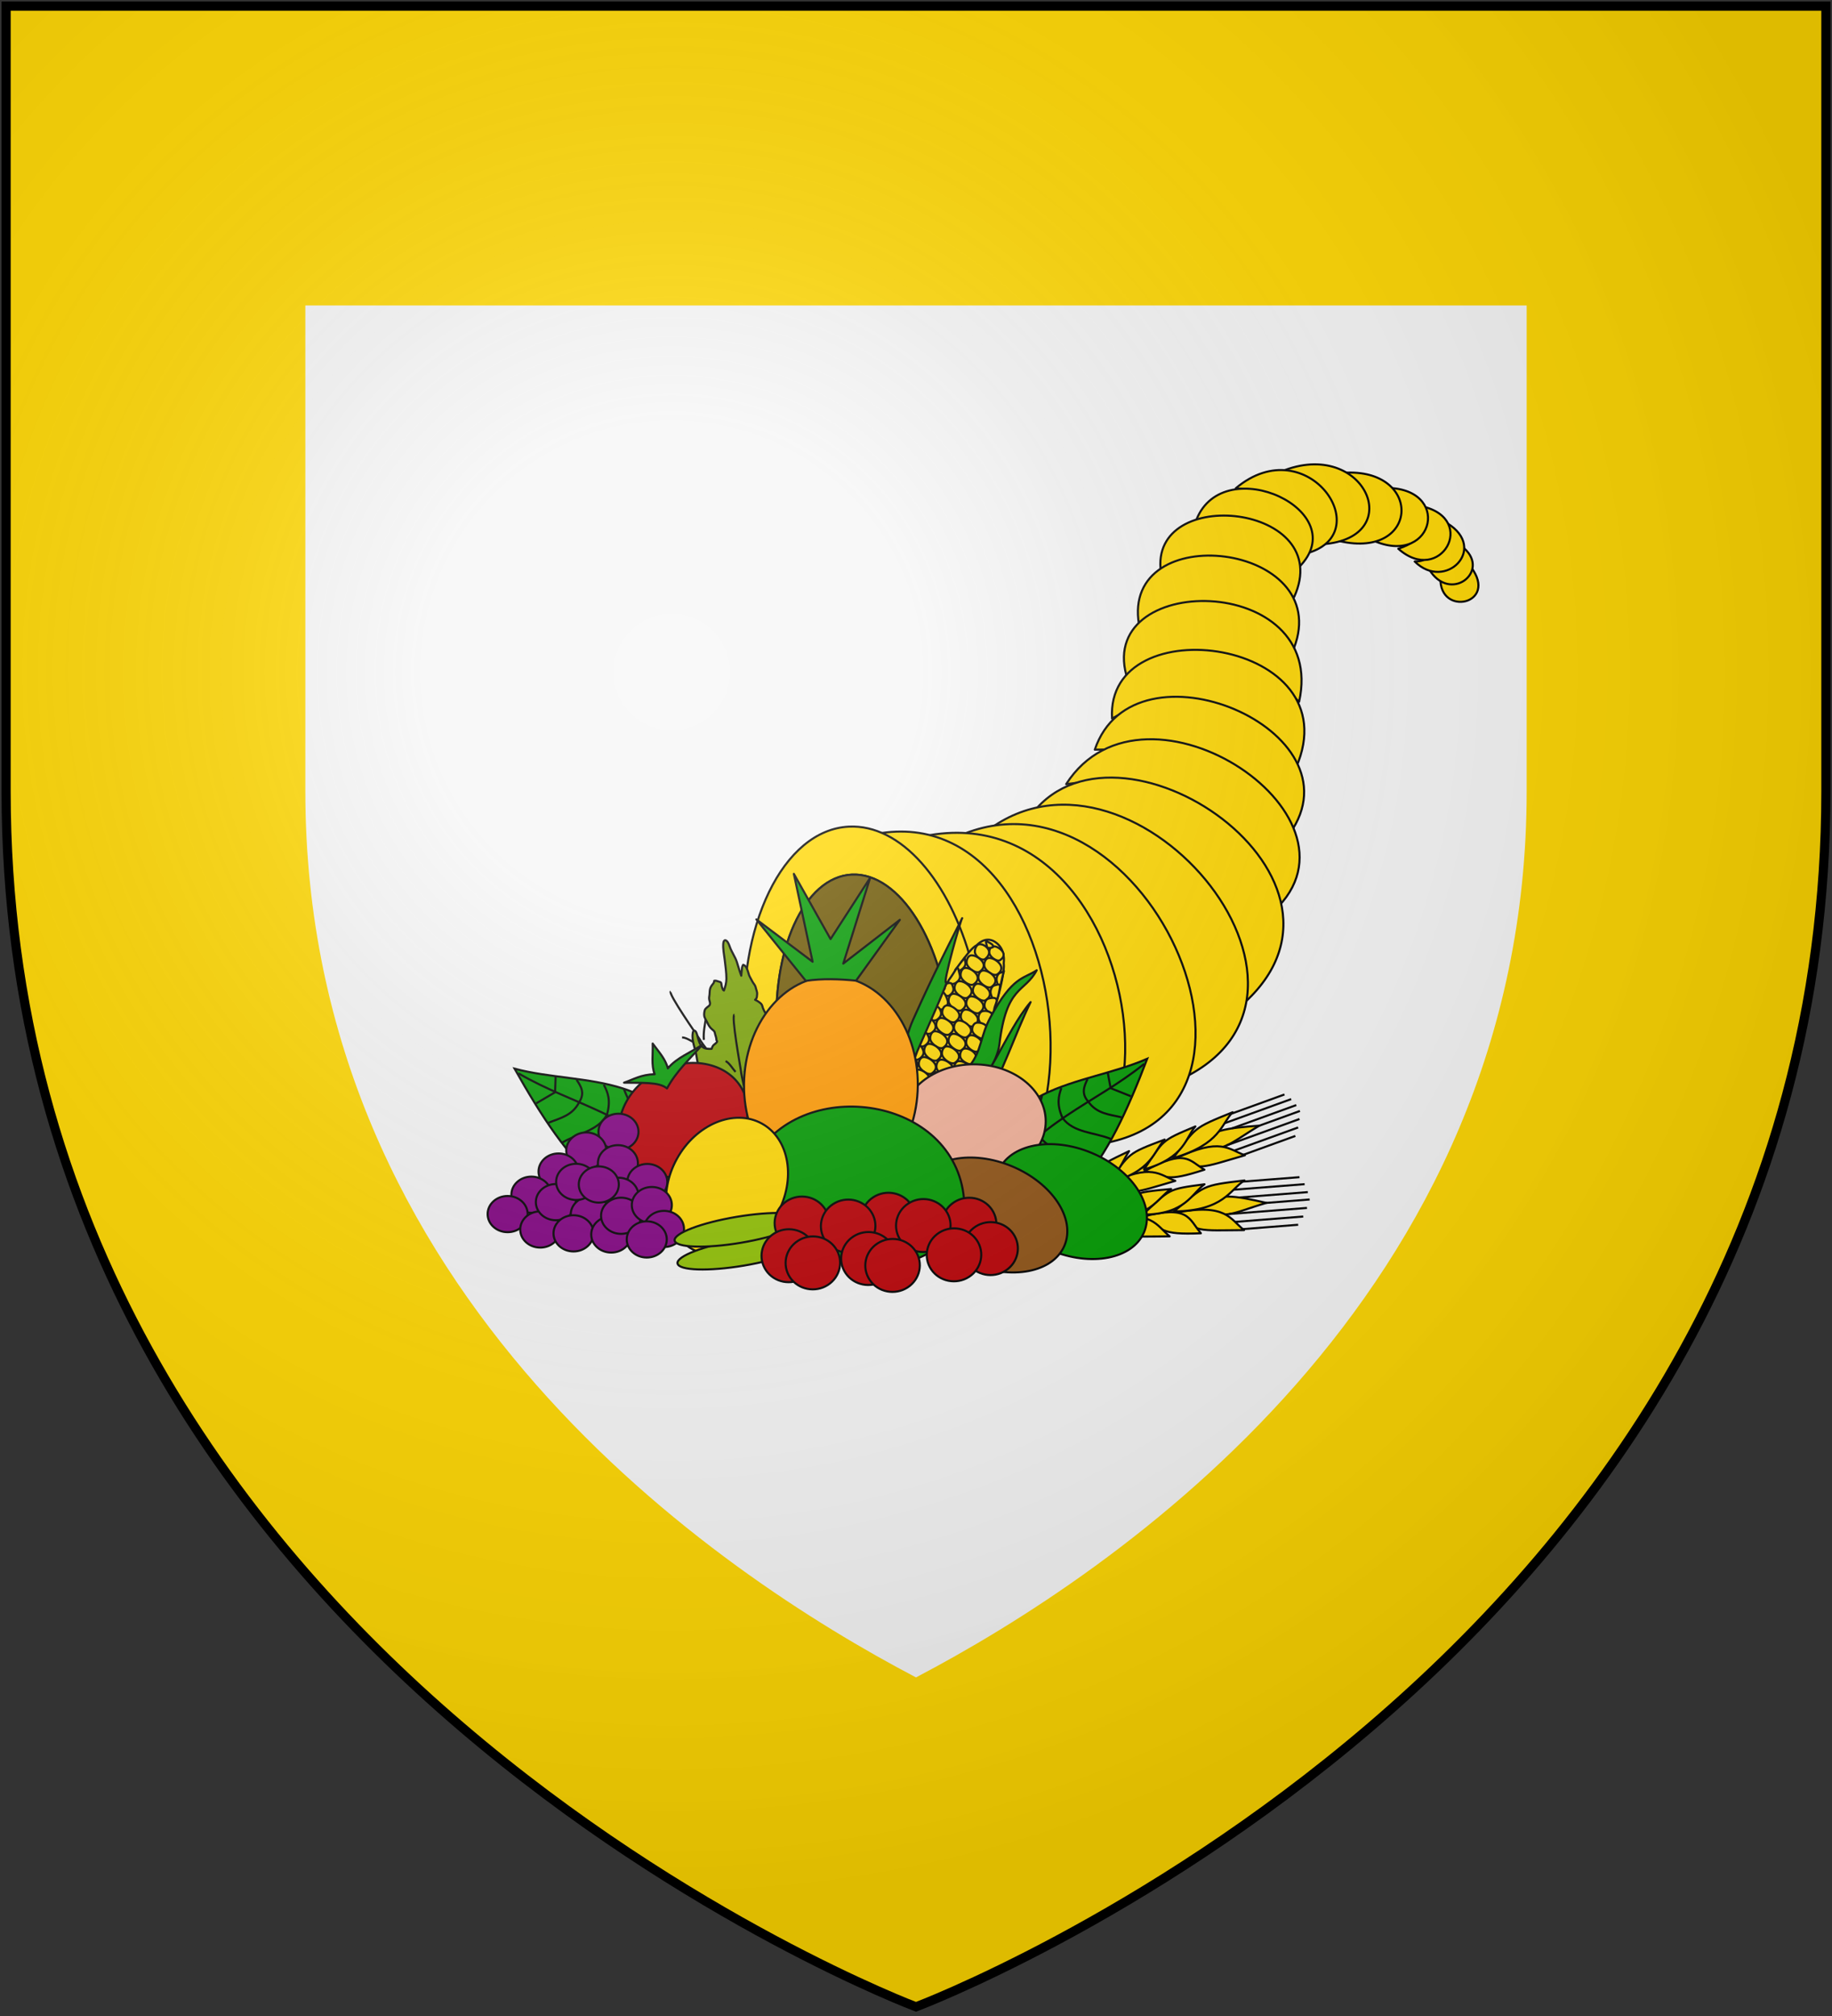 <?xml version="1.0" encoding="UTF-8" standalone="no"?>
<svg
   xmlns:dc="http://purl.org/dc/elements/1.1/"
   xmlns:cc="http://creativecommons.org/ns#"
   xmlns:rdf="http://www.w3.org/1999/02/22-rdf-syntax-ns#"
   xmlns:svg="http://www.w3.org/2000/svg"
   xmlns="http://www.w3.org/2000/svg"
   xmlns:xlink="http://www.w3.org/1999/xlink"
   xmlns:sodipodi="http://sodipodi.sourceforge.net/DTD/sodipodi-0.dtd"
   xmlns:inkscape="http://www.inkscape.org/namespaces/inkscape"
   width="600"
   height="660"
   id="svg2"
   version="1.1"
   inkscape:version="0.48.2 r9819"
   sodipodi:docname="House_Blackwood.svg">
  <rect width="100%" height="100%" fill="#333333" stroke="none"/>
  <sodipodi:namedview
     pagecolor="#ffffff"
     bordercolor="#666666"
     borderopacity="1"
     objecttolerance="10"
     gridtolerance="10"
     guidetolerance="10"
     inkscape:pageopacity="0"
     inkscape:pageshadow="2"
     inkscape:window-width="1366"
     inkscape:window-height="715"
     id="namedview38"
     showgrid="false"
     inkscape:zoom="0.50568848"
     inkscape:cx="69.777553"
     inkscape:cy="402.37216"
     inkscape:window-x="-8"
     inkscape:window-y="-8"
     inkscape:window-maximized="1"
     inkscape:current-layer="svg2" />
  <defs
     id="defs4">
    <inkscape:path-effect
       is_visible="true"
       id="path-effect4049"
       effect="spiro" />
    <inkscape:path-effect
       effect="spiro"
       id="path-effect4045"
       is_visible="true" />
    <radialGradient
       id="rg"
       gradientUnits="userSpaceOnUse"
       cx="220"
       cy="220"
       r="405">
      <stop
         style="stop-color:#fff;stop-opacity:.3"
         offset="0"
         id="stop7" />
      <stop
         style="stop-color:#fff;stop-opacity:.2"
         offset=".2"
         id="stop9" />
      <stop
         style="stop-color:#666;stop-opacity:.1"
         offset=".6"
         id="stop11" />
      <stop
         style="stop-color:#000;stop-opacity:.13"
         offset="1"
         id="stop13" />
    </radialGradient>
    <path
       id="shield"
       d="m2,2v257c0,286 298,398 298,398c0,0 298-112 298-398V2z" />
    <radialGradient
       id="rg-1"
       gradientUnits="userSpaceOnUse"
       cx="220"
       cy="220"
       r="405">
      <stop
         style="stop-color:#fff;stop-opacity:.3"
         offset="0"
         id="stop7-7" />
      <stop
         style="stop-color:#fff;stop-opacity:.2"
         offset=".2"
         id="stop9-4" />
      <stop
         style="stop-color:#666;stop-opacity:.1"
         offset=".6"
         id="stop11-0" />
      <stop
         style="stop-color:#000;stop-opacity:.13"
         offset="1"
         id="stop13-9" />
    </radialGradient>
    <radialGradient
       id="radialGradient4624"
       gradientUnits="userSpaceOnUse"
       cx="220"
       cy="220"
       r="405">
      <stop
         style="stop-color:#fff;stop-opacity:.3"
         offset="0"
         id="stop4626" />
      <stop
         style="stop-color:#fff;stop-opacity:.2"
         offset=".2"
         id="stop4628" />
      <stop
         style="stop-color:#666;stop-opacity:.1"
         offset=".6"
         id="stop4630" />
      <stop
         style="stop-color:#000;stop-opacity:.13"
         offset="1"
         id="stop4632" />
    </radialGradient>
    <radialGradient
       id="rg-1-1"
       gradientUnits="userSpaceOnUse"
       cx="220"
       cy="220"
       r="405">
      <stop
         style="stop-color:#fff;stop-opacity:.3"
         offset="0"
         id="stop7-7-7" />
      <stop
         style="stop-color:#fff;stop-opacity:.2"
         offset=".2"
         id="stop9-4-4" />
      <stop
         style="stop-color:#666;stop-opacity:.1"
         offset=".6"
         id="stop11-0-0" />
      <stop
         style="stop-color:#000;stop-opacity:.13"
         offset="1"
         id="stop13-9-9" />
    </radialGradient>
    <radialGradient
       id="radialGradient3166"
       gradientUnits="userSpaceOnUse"
       cx="220"
       cy="220"
       r="405">
      <stop
         style="stop-color:#fff;stop-opacity:.3"
         offset="0"
         id="stop3168" />
      <stop
         style="stop-color:#fff;stop-opacity:.2"
         offset=".2"
         id="stop3170" />
      <stop
         style="stop-color:#666;stop-opacity:.1"
         offset=".6"
         id="stop3172" />
      <stop
         style="stop-color:#000;stop-opacity:.13"
         offset="1"
         id="stop3174" />
    </radialGradient>
  </defs>
  <use
     height="1052.362"
     width="744.094"
     y="0"
     x="0"
     id="background"
     xlink:href="#shield"
     style="fill:#f6f6f6" />
  <path
     id="bordure"
     d="m 2,2 0,257 c 0,286 298,398 298,398 0,0 298,-112 298,-398 L 598,2 2,2 z m 98,98 400,0 0,159 C 500,424.406 365.107,515.018 300,549.154 234.893,515.018 100,424.406 100,259 l 0,-159 z"
     style="fill:#ffd700"
     inkscape:connector-curvature="0" />
  <g
     id="g19867"
     style="fill-rule:evenodd;stroke-width:0.198;stroke-miterlimit:4;stroke-dasharray:none"
     transform="matrix(5.971,0,0,5.949,-826.548,-475.359)">
    <path
       inkscape:connector-curvature="0"
       d="m 219.115,111.119 c -0.307,0.613 -1.001,1.209 -1.68,0.595 -0.064,2.159 3.202,1.438 1.68,-0.595 z"
       id="path19869"
       style="fill:#ffd700;stroke:#000000;stroke-width:0.114;stroke-linejoin:round;stroke-miterlimit:4;stroke-dasharray:none" />
    <path
       inkscape:connector-curvature="0"
       d="m 218.739,110.082 c -0.305,0.38 -1.373,1.284 -1.938,1.133 1.144,1.929 3.384,0.156 1.938,-1.133 z"
       id="path19871"
       style="fill:#ffd700;stroke:#000000;stroke-width:0.114;stroke-linejoin:round;stroke-miterlimit:4;stroke-dasharray:none" />
    <path
       inkscape:connector-curvature="0"
       d="m 217.807,108.701 c -0.143,0.386 -0.476,2.142 -1.783,2.104 1.666,1.672 4.057,-0.713 1.783,-2.104 z"
       id="path19873"
       style="fill:#ffd700;stroke:#000000;stroke-width:0.114;stroke-linejoin:round;stroke-miterlimit:4;stroke-dasharray:none" />
    <path
       inkscape:connector-curvature="0"
       d="m 215.123,110.103 c 2.305,2.057 4.395,-1.615 1.323,-2.33 0.445,0.816 0.155,1.864 -1.323,2.33 z"
       id="path19875"
       style="fill:#ffd700;stroke:#000000;stroke-width:0.114;stroke-linejoin:round;stroke-miterlimit:4;stroke-dasharray:none" />
    <path
       inkscape:connector-curvature="0"
       d="m 213.871,109.705 c 3.242,1.326 4.21,-3.015 0.491,-2.949 0.923,0.821 0.805,2.24 -0.491,2.949 z"
       id="path19877"
       style="fill:#ffd700;stroke:#000000;stroke-width:0.114;stroke-linejoin:round;stroke-miterlimit:4;stroke-dasharray:none" />
    <path
       inkscape:connector-curvature="0"
       d="m 212.114,105.924 c 1.308,0.862 1.343,2.765 -0.192,3.765 4.377,0.991 4.562,-4.056 0.192,-3.765 z"
       id="path19879"
       style="fill:#ffd700;stroke:#000000;stroke-width:0.114;stroke-linejoin:round;stroke-miterlimit:4;stroke-dasharray:none" />
    <path
       inkscape:connector-curvature="0"
       d="m 211.523,107.914 c 0.141,0.868 -0.147,1.485 -1.043,1.958 5.294,0.015 3.015,-5.822 -1.59,-4.092 1.355,0.376 2.228,0.99 2.633,2.134 z"
       id="path19881"
       style="fill:#ffd700;stroke:#000000;stroke-width:0.114;stroke-linejoin:round;stroke-miterlimit:4;stroke-dasharray:none" />
    <path
       inkscape:connector-curvature="0"
       d="m 209.537,108.45 c 0.331,0.702 0.829,1.236 0.451,1.935 4.146,-1.007 0.173,-6.933 -3.776,-3.611 1.425,0.156 2.651,0.619 3.325,1.676 l 0,0 z"
       id="path19883"
       style="fill:#ffd700;stroke:#000000;stroke-width:0.114;stroke-linejoin:round;stroke-miterlimit:4;stroke-dasharray:none" />
    <path
       inkscape:connector-curvature="0"
       d="m 209.666,111.129 c 3.095,-3.082 -4.092,-6.441 -5.611,-2.634 2.202,-0.288 4.58,1.099 5.611,2.634 z"
       id="path19885"
       style="fill:#ffd700;stroke:#000000;stroke-width:0.114;stroke-linejoin:round;stroke-miterlimit:4;stroke-dasharray:none" />
    <path
       inkscape:connector-curvature="0"
       d="m 209.409,112.764 c 2.327,-5.115 -7.993,-6.237 -7.304,-1.366 1.812,-0.013 5.752,0.881 7.304,1.366 z"
       id="path19887"
       style="fill:#ffd700;stroke:#000000;stroke-width:0.114;stroke-linejoin:round;stroke-miterlimit:4;stroke-dasharray:none" />
    <path
       inkscape:connector-curvature="0"
       d="m 204.361,114.158 c 2.034,0.157 3.946,-0.017 5.041,1.409 2.229,-5.802 -9.511,-7.185 -8.5,-1.282 1.437,-0.117 1.836,-0.153 3.459,-0.127 z"
       id="path19889"
       style="fill:#ffd700;stroke:#000000;stroke-width:0.114;stroke-linejoin:round;stroke-miterlimit:4;stroke-dasharray:none" />
    <path
       inkscape:connector-curvature="0"
       d="m 209.683,118.524 c 1.587,-7.167 -11.44,-7.197 -9.39,-1.179 2.643,-2.464 7.307,-0.92 9.39,1.179 z"
       id="path19891"
       style="fill:#ffd700;stroke:#000000;stroke-width:0.114;stroke-linejoin:round;stroke-miterlimit:4;stroke-dasharray:none" />
    <path
       inkscape:connector-curvature="0"
       d="m 209.517,122.145 c 3.079,-7.083 -10.472,-8.912 -10.093,-2.693 3.272,-1.998 8.094,0.342 10.093,2.693 z"
       id="path19893"
       style="fill:#ffd700;stroke:#000000;stroke-width:0.114;stroke-linejoin:round;stroke-miterlimit:4;stroke-dasharray:none" />
    <path
       inkscape:connector-curvature="0"
       d="m 209.165,125.783 c 4.04,-5.697 -8.543,-11.015 -10.688,-4.622 6.525,-0.145 9.213,1.941 10.688,4.622 z"
       id="path19895"
       style="fill:#ffd700;stroke:#000000;stroke-width:0.114;stroke-linejoin:round;stroke-miterlimit:4;stroke-dasharray:none" />
    <path
       inkscape:connector-curvature="0"
       d="m 208.028,130.275 c 6.297,-5.207 -6.79,-14.004 -11.122,-7.217 5.457,-0.793 10.386,2.105 11.122,7.217 z"
       id="path19897"
       style="fill:#ffd700;stroke:#000000;stroke-width:0.114;stroke-linejoin:round;stroke-miterlimit:4;stroke-dasharray:none" />
    <path
       inkscape:connector-curvature="0"
       d="m 195.076,124.64 c 6.787,-1.181 10.779,6.516 10.869,11.06 9.12,-6.88 -5.921,-17.368 -10.869,-11.06 z"
       id="path19899"
       style="fill:#ffd700;stroke:#000000;stroke-width:0.114;stroke-linejoin:round;stroke-miterlimit:4;stroke-dasharray:none" />
    <path
       inkscape:connector-curvature="0"
       d="m 192.593,125.612 c 8.303,-0.364 10.55,8.729 9.928,13.971 11.179,-4.296 -1.746,-20.183 -9.928,-13.971 z"
       id="path19901"
       style="fill:#ffd700;stroke:#000000;stroke-width:0.114;stroke-linejoin:round;stroke-miterlimit:4;stroke-dasharray:none" />
    <path
       inkscape:connector-curvature="0"
       d="m 189.885,126.512 c 8.82,0.056 9.666,10.625 8.752,16.367 11.882,-1.715 1.814,-22.93 -8.752,-16.367 z"
       id="path19903"
       style="fill:#ffd700;stroke:#000000;stroke-width:0.114;stroke-linejoin:round;stroke-miterlimit:4;stroke-dasharray:none" />
    <path
       inkscape:connector-curvature="0"
       d="m 185.5,127.319 c 9.526,0.077 8.987,11.491 8.014,17.763 11.864,1.351 6.963,-26.114 -8.014,-17.763 l 0,0 0,0 z"
       id="path19905"
       style="fill:#ffd700;stroke:#000000;stroke-width:0.114;stroke-linejoin:round;stroke-miterlimit:4;stroke-dasharray:none" />
    <path
       inkscape:connector-curvature="0"
       d="m 184.456,126.436 c 5.821,4.285 6.038,14.019 3.903,20.812 12.284,0.717 9.036,-26.439 -3.903,-20.812 z"
       id="path19907"
       style="fill:#ffd700;stroke:#000000;stroke-width:0.114;stroke-linejoin:round;stroke-miterlimit:4;stroke-dasharray:none" />
    <g
       id="g19909"
       style="stroke-width:0.198;stroke-miterlimit:4;stroke-dasharray:none">
      <path
         inkscape:connector-curvature="0"
         d="m 185.153,128.037 c 2.62,-0.124 5.033,3.737 5.39,8.62 0.356,4.883 -1.479,8.944 -4.099,9.068 -2.62,0.123 -5.033,-3.737 -5.389,-8.621 -0.356,-4.883 1.479,-8.944 4.099,-9.067 z m 7.171,8.518 c -0.361,-5.097 -2.556,-9.325 -5.274,-10.695 -0.663,-0.334 -1.358,-0.498 -2.065,-0.463 -3.603,0.18 -6.161,5.469 -5.711,11.809 0.45,6.341 3.736,11.338 7.34,11.158 1.018,-0.051 1.952,-0.509 2.758,-1.283 2.05,-1.967 3.276,-5.976 2.953,-10.527 l 0,0 0,0 0,0 z"
         id="path19911"
         style="fill:#ffd700;stroke:#000000;stroke-width:0.114;stroke-linejoin:round;stroke-miterlimit:4;stroke-dasharray:none" />
      <path
         inkscape:connector-curvature="0"
         d="m 190.542,136.656 c -0.356,-4.883 -2.77,-8.743 -5.389,-8.62 -2.62,0.123 -4.455,4.184 -4.099,9.067 0.356,4.884 2.77,8.744 5.389,8.621 2.62,-0.123 4.455,-4.184 4.099,-9.068 l 0,0 z"
         id="path19913"
         style="fill:#6d5600;stroke:#000000;stroke-width:0.114;stroke-linejoin:round;stroke-miterlimit:4;stroke-dasharray:none" />
    </g>
  </g>
  <path
     inkscape:connector-curvature="0"
     d="m 321.939,390.404 c 2.328,-36.498 32.174,-34.364 53.791,-43.784 -12.841,33.678 -27.593,60.191 -53.791,43.784 z"
     id="path7962"
     style="fill:#009900;fill-rule:evenodd;stroke:#000000;stroke-width:0.682;stroke-miterlimit:4;stroke-dasharray:none" />
  <path
     inkscape:connector-curvature="0"
     d="m 323.229,389.952 c 18.281,-24.221 34.359,-27.955 51.509,-41.654 m -51.509,41.654 0,0 0,0 z"
     id="path7964"
     style="fill:none;stroke:#000000;stroke-width:0.682;stroke-linejoin:round;stroke-miterlimit:4;stroke-dasharray:none" />
  <path
     inkscape:connector-curvature="0"
     d="m 358.812,380.48 c -6.131,-2.814 -13.46,-2.161 -18.395,-8.442 -2.373,-4.74 -0.018,-9.069 0.891,-13.525 m 17.504,21.967 0,0 0,0 z"
     id="path7970"
     style="fill:none;stroke:#000000;stroke-width:0.682;stroke-linejoin:round;stroke-miterlimit:4;stroke-dasharray:none" />
  <path
     inkscape:connector-curvature="0"
     d="m 363.846,372.883 c -5.34,-2.201 -12.257,-1.974 -15.845,-6.867 -2.028,-4.514 -1.298,-7.224 -0.39,-9.818 m 16.235,16.686 0,0 0,0 z"
     id="path7972"
     style="fill:none;stroke:#000000;stroke-width:0.682;stroke-linejoin:round;stroke-miterlimit:4;stroke-dasharray:none" />
  <path
     inkscape:connector-curvature="0"
     d="m 367.327,365.785 c -3.915,-0.941 -8.098,-1.104 -10.933,-5.167 -2.355,-2.644 -1.347,-4.996 -0.216,-7.337 m 11.149,12.504 0,0 0,0 z"
     id="path7974"
     style="fill:none;stroke:#000000;stroke-width:0.682;stroke-linejoin:round;stroke-miterlimit:4;stroke-dasharray:none" />
  <path
     inkscape:connector-curvature="0"
     d="m 370.39,358.896 -6.648,-2.646 -0.962,-5.174 m 7.61,7.82 0,0 0,0 z"
     id="path7976"
     style="fill:none;stroke:#000000;stroke-width:0.682;stroke-linejoin:round;stroke-miterlimit:4;stroke-dasharray:none" />
  <path
     inkscape:connector-curvature="0"
     d="m 321.444,350.799 c 0.254,-1.408 1.114,-1.756 2.203,-2.561"
     id="path9016"
     style="fill:none;stroke:#000000;stroke-width:0.682;stroke-linejoin:round;stroke-miterlimit:4;stroke-dasharray:none" />
  <g
     id="g9220"
     style="fill-rule:evenodd;stroke-width:0.198;stroke-miterlimit:4;stroke-dasharray:none"
     transform="matrix(5.971,0,0,5.949,-826.548,-475.359)">
    <g
       id="g9224"
       style="stroke-width:0.198;stroke-miterlimit:4;stroke-dasharray:none">
      <g
         id="g9226"
         style="stroke-width:0.198;stroke-miterlimit:4;stroke-dasharray:none">
        <path
           inkscape:connector-curvature="0"
           d="m 175.219,134.473 c -0.176,0.085 1.5,2.483 1.562,2.59 0.292,0.489 0.715,0.908 0.96,1.413"
           id="path9228"
           style="fill:none;stroke:#000000;stroke-width:0.114;stroke-linejoin:round;stroke-miterlimit:4;stroke-dasharray:none" />
      </g>
    </g>
    <g
       id="g9232"
       style="stroke-width:0.198;stroke-miterlimit:4;stroke-dasharray:none">
      <g
         id="g9234"
         style="stroke-width:0.198;stroke-miterlimit:4;stroke-dasharray:none">
        <path
           inkscape:connector-curvature="0"
           d="m 177.16,135.838 c -0.061,0.428 -0.166,0.872 -0.126,1.294"
           id="path9236"
           style="fill:none;stroke:#000000;stroke-width:0.114;stroke-linejoin:round;stroke-miterlimit:4;stroke-dasharray:none" />
      </g>
    </g>
    <g
       id="g9240"
       style="stroke-width:0.198;stroke-miterlimit:4;stroke-dasharray:none">
      <g
         id="g9242"
         style="stroke-width:0.198;stroke-miterlimit:4;stroke-dasharray:none">
        <path
           inkscape:connector-curvature="0"
           d="m 175.839,136.997 c 0.23,-3e-4 0.536,0.228 0.744,0.311"
           id="path9244"
           style="fill:none;stroke:#000000;stroke-width:0.114;stroke-linejoin:round;stroke-miterlimit:4;stroke-dasharray:none" />
      </g>
    </g>
  </g>
  <path
     inkscape:connector-curvature="0"
     d="m 228.143,385.073 c -7.683,-35.759 -36.864,-29.145 -59.616,-35.205 17.657,31.383 36.145,55.39 59.616,35.205 z"
     id="path7980"
     style="fill:#009900;fill-rule:evenodd;stroke:#000000;stroke-width:0.682;stroke-miterlimit:4;stroke-dasharray:none" />
  <path
     inkscape:connector-curvature="0"
     d="m 226.799,384.817 c -21.639,-21.206 -38.079,-22.474 -57.047,-33.441 m 57.047,33.441 0,0 0,0 z"
     id="path7982"
     style="fill:none;stroke:#000000;stroke-width:0.682;stroke-linejoin:round;stroke-miterlimit:4;stroke-dasharray:none" />
  <path
     inkscape:connector-curvature="0"
     d="m 190.243,380.813 c 5.645,-3.709 12.983,-4.169 16.934,-11.127 1.645,-5.048 -1.319,-8.976 -2.875,-13.246 m -14.059,24.373 0,0 0,0 z"
     id="path7988"
     style="fill:none;stroke:#000000;stroke-width:0.682;stroke-linejoin:round;stroke-miterlimit:4;stroke-dasharray:none" />
  <path
     inkscape:connector-curvature="0"
     d="m 184.153,374.055 c 4.952,-2.982 11.821,-3.8 14.646,-9.184 1.338,-4.772 0.216,-7.343 -1.062,-9.772 m -13.583,18.956 0,0 0,0 z"
     id="path7990"
     style="fill:none;stroke:#000000;stroke-width:0.682;stroke-linejoin:round;stroke-miterlimit:4;stroke-dasharray:none" />
  <path
     inkscape:connector-curvature="0"
     d="m 179.662,367.564 c 3.73,-1.521 7.839,-2.314 10.042,-6.762 1.936,-2.971 0.593,-5.146 -0.869,-7.291 m -9.173,14.053 0,0 0,0 z"
     id="path7992"
     style="fill:none;stroke:#000000;stroke-width:0.682;stroke-linejoin:round;stroke-miterlimit:4;stroke-dasharray:none" />
  <path
     inkscape:connector-curvature="0"
     d="m 175.614,361.21 6.18,-3.62 0.187,-5.265 m -6.367,8.885 0,0 0,0 z"
     id="path7994"
     style="fill:none;stroke:#000000;stroke-width:0.682;stroke-linejoin:round;stroke-miterlimit:4;stroke-dasharray:none" />
  <g
     id="g696"
     style="fill-rule:evenodd;stroke-width:0.198;stroke-miterlimit:4;stroke-dasharray:none"
     transform="matrix(5.971,0,0,5.949,-826.548,-475.359)">
    <g
       id="g4393"
       style="stroke-width:0.198;stroke-miterlimit:4;stroke-dasharray:none">
      <path
         inkscape:connector-curvature="0"
         d="m 186.951,142.673 c -0.342,1.744 0.324,1.567 0.327,1.561 0,0 0.411,0.731 1.39,-0.503 1.216,-1.53 3.085,-5.026 3.575,-6.094 0.046,-0.1 0.08,-0.179 0.1,-0.233 0.249,-0.666 1.246,-3.672 1.139,-4.485 -0.005,-0.036 0.144,-0.803 -0.5,-1.194 -0.535,-0.325 -0.97,0.193 -0.994,0.205 -0.629,0.297 -2.507,3.563 -2.507,3.563 0,0 -1.408,3.284 -2.146,5.678 -0.176,0.57 -0.305,1.091 -0.385,1.502 l 0,0 0,0 0,0 z"
         id="use3924"
         style="fill:#ffd700;stroke:#000000;stroke-width:0.114;stroke-linejoin:round;stroke-miterlimit:4;stroke-dasharray:none" />
      <path
         inkscape:connector-curvature="0"
         d="m 193.464,132.369 c -0.061,-0.215 -0.409,-0.434 -0.597,-0.38 -0.13,0.037 -0.197,0.234 -0.173,0.369 0.039,0.223 0.43,0.5 0.597,0.38 0.126,-0.09 0.217,-0.214 0.173,-0.369 z"
         id="use3293"
         style="fill:#ffd700;stroke:#000000;stroke-width:0.114;stroke-linejoin:round;stroke-miterlimit:4;stroke-dasharray:none" />
      <path
         inkscape:connector-curvature="0"
         d="m 193.337,133.088 c -0.074,-0.254 -0.489,-0.517 -0.713,-0.454 -0.154,0.043 -0.233,0.276 -0.204,0.435 0.048,0.264 0.515,0.594 0.713,0.454 0.15,-0.106 0.257,-0.252 0.204,-0.435 z"
         id="use3297"
         style="fill:#ffd700;stroke:#000000;stroke-width:0.114;stroke-linejoin:round;stroke-miterlimit:4;stroke-dasharray:none" />
      <path
         inkscape:connector-curvature="0"
         d="m 192.906,131.983 c -0.089,-0.063 0.122,-0.031 -0.343,-0.271 -0.065,-0.034 -0.061,0.023 -0.044,0.097 0.011,0.049 0.029,0.119 0.031,0.134 0.013,0.08 0.009,0.116 0.131,0.13 0.092,0.011 0.281,-0.05 0.224,-0.09 l 0,0 z"
         id="use3315"
         style="fill:#ffd700;stroke:#000000;stroke-width:0.114;stroke-linejoin:round;stroke-miterlimit:4;stroke-dasharray:none" />
      <path
         inkscape:connector-curvature="0"
         d="m 192.673,132.249 c -0.048,-0.231 -0.382,-0.442 -0.575,-0.366 -0.133,0.052 -0.213,0.275 -0.198,0.422 0.025,0.242 0.399,0.512 0.575,0.366 0.133,-0.111 0.232,-0.256 0.198,-0.422 z"
         id="use3319"
         style="fill:#ffd700;stroke:#000000;stroke-width:0.114;stroke-linejoin:round;stroke-miterlimit:4;stroke-dasharray:none" />
      <path
         inkscape:connector-curvature="0"
         d="m 193.455,133.482 c 0.071,-0.259 0.069,-0.104 -0.156,-0.042 -0.154,0.043 -0.233,0.276 -0.204,0.435 0.048,0.264 0.138,0.542 0.203,0.282 0.068,-0.272 0.095,-0.451 0.157,-0.675 l 0,0 z"
         id="use3339"
         style="fill:#ffd700;stroke:#000000;stroke-width:0.114;stroke-linejoin:round;stroke-miterlimit:4;stroke-dasharray:none" />
      <path
         inkscape:connector-curvature="0"
         d="m 193.014,133.778 c -0.074,-0.255 -0.489,-0.517 -0.713,-0.454 -0.154,0.043 -0.233,0.275 -0.204,0.435 0.048,0.264 0.515,0.594 0.713,0.454 0.15,-0.106 0.257,-0.252 0.204,-0.435 l 0,0 0,0 z"
         id="use3341"
         style="fill:#ffd700;stroke:#000000;stroke-width:0.114;stroke-linejoin:round;stroke-miterlimit:4;stroke-dasharray:none" />
      <path
         inkscape:connector-curvature="0"
         d="m 193.267,134.284 c 0.052,-0.265 -0.072,-0.213 -0.296,-0.151 -0.154,0.043 -0.233,0.275 -0.204,0.435 0.048,0.264 0.265,0.59 0.352,0.338 0.079,-0.227 0.106,-0.406 0.148,-0.623 l 0,0 z"
         id="use3343"
         style="fill:#ffd700;stroke:#000000;stroke-width:0.114;stroke-linejoin:round;stroke-miterlimit:4;stroke-dasharray:none" />
      <path
         inkscape:connector-curvature="0"
         d="m 192.712,134.506 c -0.074,-0.255 -0.489,-0.517 -0.713,-0.454 -0.154,0.043 -0.233,0.275 -0.204,0.435 0.048,0.264 0.515,0.594 0.713,0.454 0.15,-0.106 0.257,-0.252 0.204,-0.435 z"
         id="use3345"
         style="fill:#ffd700;stroke:#000000;stroke-width:0.114;stroke-linejoin:round;stroke-miterlimit:4;stroke-dasharray:none" />
      <path
         inkscape:connector-curvature="0"
         d="m 193.085,135.033 c 0.068,-0.26 -0.223,-0.233 -0.447,-0.171 -0.154,0.043 -0.233,0.275 -0.204,0.435 0.048,0.264 0.467,0.514 0.507,0.247 0.044,-0.288 0.089,-0.302 0.144,-0.511 z"
         id="use3347"
         style="fill:#ffd700;stroke:#000000;stroke-width:0.114;stroke-linejoin:round;stroke-miterlimit:4;stroke-dasharray:none" />
      <path
         inkscape:connector-curvature="0"
         d="m 192.352,135.2 c -0.074,-0.255 -0.489,-0.517 -0.713,-0.454 -0.154,0.043 -0.233,0.275 -0.204,0.435 0.048,0.264 0.515,0.594 0.713,0.454 0.15,-0.106 0.257,-0.252 0.204,-0.435 z"
         id="use3349"
         style="fill:#ffd700;stroke:#000000;stroke-width:0.114;stroke-linejoin:round;stroke-miterlimit:4;stroke-dasharray:none" />
      <path
         inkscape:connector-curvature="0"
         d="m 192.839,135.855 c 0.072,-0.259 -0.306,-0.362 -0.53,-0.299 -0.154,0.043 -0.233,0.275 -0.204,0.435 0.048,0.264 0.479,0.651 0.564,0.397 0.108,-0.323 0.13,-0.39 0.17,-0.533 l 0,0 0,0 0,0 z"
         id="use3351"
         style="fill:#ffd700;stroke:#000000;stroke-width:0.114;stroke-linejoin:round;stroke-miterlimit:4;stroke-dasharray:none" />
      <path
         inkscape:connector-curvature="0"
         d="m 192.05,135.928 c -0.074,-0.255 -0.489,-0.517 -0.713,-0.454 -0.154,0.043 -0.233,0.276 -0.204,0.435 0.048,0.264 0.515,0.594 0.713,0.454 0.15,-0.106 0.258,-0.252 0.204,-0.435 z"
         id="use3353"
         style="fill:#ffd700;stroke:#000000;stroke-width:0.114;stroke-linejoin:round;stroke-miterlimit:4;stroke-dasharray:none" />
      <path
         inkscape:connector-curvature="0"
         d="m 192.369,132.943 c -0.074,-0.254 -0.489,-0.517 -0.713,-0.454 -0.154,0.043 -0.233,0.275 -0.204,0.435 0.048,0.264 0.515,0.594 0.713,0.454 0.15,-0.106 0.258,-0.252 0.204,-0.435 l 0,0 0,0 z"
         id="use3355"
         style="fill:#ffd700;stroke:#000000;stroke-width:0.114;stroke-linejoin:round;stroke-miterlimit:4;stroke-dasharray:none" />
      <path
         inkscape:connector-curvature="0"
         d="m 191.371,132.825 c -0.074,-0.254 0.066,-0.31 -0.102,-0.122 -0.113,0.126 -0.321,0.429 -0.403,0.518 -0.17,0.186 0.102,0.179 0.301,0.039 0.15,-0.106 0.257,-0.252 0.204,-0.435 z"
         id="use3357"
         style="fill:#ffd700;stroke:#000000;stroke-width:0.114;stroke-linejoin:round;stroke-miterlimit:4;stroke-dasharray:none" />
      <path
         inkscape:connector-curvature="0"
         d="m 192.041,133.636 c -0.074,-0.255 -0.489,-0.517 -0.713,-0.454 -0.154,0.043 -0.233,0.275 -0.204,0.435 0.048,0.264 0.515,0.594 0.713,0.454 0.15,-0.106 0.257,-0.252 0.204,-0.435 z"
         id="use3359"
         style="fill:#ffd700;stroke:#000000;stroke-width:0.114;stroke-linejoin:round;stroke-miterlimit:4;stroke-dasharray:none" />
      <path
         inkscape:connector-curvature="0"
         d="m 191.069,133.554 c -0.074,-0.255 -0.075,-0.527 -0.209,-0.304 -0.102,0.171 -0.237,0.387 -0.386,0.585 -0.153,0.205 0.192,0.294 0.391,0.154 0.15,-0.106 0.257,-0.252 0.204,-0.435 l 0,0 0,0 0,0 z"
         id="use3361"
         style="fill:#ffd700;stroke:#000000;stroke-width:0.114;stroke-linejoin:round;stroke-miterlimit:4;stroke-dasharray:none" />
      <path
         inkscape:connector-curvature="0"
         d="m 191.708,134.365 c -0.074,-0.255 -0.489,-0.517 -0.713,-0.454 -0.154,0.043 -0.233,0.275 -0.204,0.435 0.048,0.264 0.515,0.594 0.713,0.454 0.15,-0.106 0.257,-0.252 0.204,-0.435 z"
         id="use3363"
         style="fill:#ffd700;stroke:#000000;stroke-width:0.114;stroke-linejoin:round;stroke-miterlimit:4;stroke-dasharray:none" />
      <path
         inkscape:connector-curvature="0"
         d="m 190.709,134.248 c -0.074,-0.254 -0.12,-0.282 -0.344,-0.219 -0.122,0.034 0.156,-0.279 -0.136,0.24 -0.148,0.263 0.188,-0.151 -0.111,0.149 -0.039,0.039 0.188,0.405 0.387,0.265 0.15,-0.106 0.257,-0.252 0.204,-0.435 l 0,0 0,0 z"
         id="use3365"
         style="fill:#ffd700;stroke:#000000;stroke-width:0.114;stroke-linejoin:round;stroke-miterlimit:4;stroke-dasharray:none" />
      <path
         inkscape:connector-curvature="0"
         d="m 191.379,135.058 c -0.074,-0.255 -0.489,-0.517 -0.713,-0.454 -0.154,0.043 -0.233,0.276 -0.204,0.435 0.048,0.264 0.515,0.594 0.713,0.454 0.15,-0.106 0.257,-0.252 0.204,-0.435 l 0,0 0,0 z"
         id="use3367"
         style="fill:#ffd700;stroke:#000000;stroke-width:0.114;stroke-linejoin:round;stroke-miterlimit:4;stroke-dasharray:none" />
      <path
         inkscape:connector-curvature="0"
         d="m 190.407,134.976 c -0.074,-0.254 -0.242,-0.629 -0.393,-0.421 -0.108,0.149 -0.206,0.388 -0.297,0.566 -0.12,0.233 0.288,0.431 0.486,0.291 0.15,-0.106 0.257,-0.252 0.204,-0.435 l 0,0 0,0 z"
         id="use3369"
         style="fill:#ffd700;stroke:#000000;stroke-width:0.114;stroke-linejoin:round;stroke-miterlimit:4;stroke-dasharray:none" />
      <path
         inkscape:connector-curvature="0"
         d="m 192.59,136.558 c 0.041,-0.267 -0.404,-0.425 -0.628,-0.362 -0.154,0.043 -0.233,0.275 -0.204,0.435 0.048,0.264 0.63,0.595 0.718,0.343 0.079,-0.227 0.086,-0.228 0.115,-0.416 l 0,0 0,0 z"
         id="use3403"
         style="fill:#ffd700;stroke:#000000;stroke-width:0.114;stroke-linejoin:round;stroke-miterlimit:4;stroke-dasharray:none" />
      <path
         inkscape:connector-curvature="0"
         d="m 191.677,136.532 c -0.074,-0.254 -0.489,-0.516 -0.713,-0.454 -0.154,0.043 -0.233,0.275 -0.204,0.435 0.048,0.264 0.515,0.594 0.713,0.454 0.15,-0.106 0.257,-0.252 0.204,-0.435 z"
         id="use3405"
         style="fill:#ffd700;stroke:#000000;stroke-width:0.114;stroke-linejoin:round;stroke-miterlimit:4;stroke-dasharray:none" />
      <path
         inkscape:connector-curvature="0"
         d="m 192.303,137.314 c -0.066,-0.249 -0.457,-0.497 -0.673,-0.429 -0.149,0.047 -0.229,0.279 -0.205,0.436 0.04,0.259 0.48,0.573 0.673,0.429 0.146,-0.109 0.252,-0.257 0.204,-0.436 l 0,0 0,0 0,0 z"
         id="use3407"
         style="fill:#ffd700;stroke:#000000;stroke-width:0.114;stroke-linejoin:round;stroke-miterlimit:4;stroke-dasharray:none" />
      <path
         inkscape:connector-curvature="0"
         d="m 191.375,137.261 c -0.074,-0.255 -0.489,-0.517 -0.713,-0.454 -0.154,0.043 -0.233,0.275 -0.204,0.435 0.048,0.264 0.515,0.594 0.713,0.454 0.15,-0.106 0.257,-0.252 0.204,-0.435 z"
         id="use3409"
         style="fill:#ffd700;stroke:#000000;stroke-width:0.114;stroke-linejoin:round;stroke-miterlimit:4;stroke-dasharray:none" />
      <path
         inkscape:connector-curvature="0"
         d="m 191.972,138.026 c -0.074,-0.255 -0.447,-0.471 -0.671,-0.408 -0.154,0.043 -0.233,0.275 -0.204,0.435 0.048,0.264 0.518,0.52 0.716,0.38 0.082,-0.058 0.072,-0.063 0.11,-0.144 0.031,-0.068 0.073,-0.18 0.049,-0.263 l 0,0 0,0 z"
         id="use3411"
         style="fill:#ffd700;stroke:#000000;stroke-width:0.114;stroke-linejoin:round;stroke-miterlimit:4;stroke-dasharray:none" />
      <path
         inkscape:connector-curvature="0"
         d="m 191.015,137.954 c -0.074,-0.255 -0.489,-0.517 -0.713,-0.454 -0.154,0.043 -0.233,0.275 -0.204,0.435 0.048,0.264 0.515,0.594 0.713,0.454 0.15,-0.106 0.258,-0.252 0.204,-0.435 z"
         id="use3413"
         style="fill:#ffd700;stroke:#000000;stroke-width:0.114;stroke-linejoin:round;stroke-miterlimit:4;stroke-dasharray:none" />
      <path
         inkscape:connector-curvature="0"
         d="m 191.654,138.763 c 0.117,-0.235 -0.457,-0.516 -0.682,-0.453 -0.154,0.043 -0.233,0.275 -0.204,0.435 0.048,0.263 0.572,0.597 0.704,0.372 0.102,-0.174 0.104,-0.197 0.182,-0.354 z"
         id="use3415"
         style="fill:#ffd700;stroke:#000000;stroke-width:0.114;stroke-linejoin:round;stroke-miterlimit:4;stroke-dasharray:none" />
      <path
         inkscape:connector-curvature="0"
         d="m 190.713,138.683 c -0.074,-0.255 -0.489,-0.517 -0.713,-0.454 -0.154,0.043 -0.233,0.275 -0.204,0.435 0.048,0.263 0.515,0.594 0.713,0.454 0.15,-0.106 0.257,-0.252 0.204,-0.435 z"
         id="use3417"
         style="fill:#ffd700;stroke:#000000;stroke-width:0.114;stroke-linejoin:round;stroke-miterlimit:4;stroke-dasharray:none" />
      <path
         inkscape:connector-curvature="0"
         d="m 191.032,135.698 c -0.074,-0.254 -0.489,-0.517 -0.713,-0.454 -0.154,0.043 -0.233,0.275 -0.204,0.435 0.048,0.264 0.515,0.595 0.713,0.454 0.15,-0.106 0.258,-0.252 0.204,-0.435 z"
         id="use3419"
         style="fill:#ffd700;stroke:#000000;stroke-width:0.114;stroke-linejoin:round;stroke-miterlimit:4;stroke-dasharray:none" />
      <path
         inkscape:connector-curvature="0"
         d="m 190.034,135.579 c -0.074,-0.254 -0.218,-0.344 -0.443,-0.282 -0.044,0.012 -0.155,0.308 -0.23,0.457 -0.119,0.234 0.27,0.401 0.469,0.26 0.15,-0.106 0.257,-0.252 0.204,-0.435 l 0,0 0,0 0,0 z"
         id="use3421"
         style="fill:#ffd700;stroke:#000000;stroke-width:0.114;stroke-linejoin:round;stroke-miterlimit:4;stroke-dasharray:none" />
      <path
         inkscape:connector-curvature="0"
         d="m 190.704,136.39 c -0.074,-0.254 -0.489,-0.517 -0.713,-0.454 -0.154,0.043 -0.233,0.275 -0.204,0.435 0.048,0.264 0.515,0.594 0.713,0.454 0.15,-0.106 0.257,-0.252 0.204,-0.435 l 0,0 0,0 z"
         id="use3423"
         style="fill:#ffd700;stroke:#000000;stroke-width:0.114;stroke-linejoin:round;stroke-miterlimit:4;stroke-dasharray:none" />
      <path
         inkscape:connector-curvature="0"
         d="m 189.732,136.309 c -0.074,-0.255 -0.398,-0.506 -0.5,-0.261 -0.078,0.187 -0.12,0.272 -0.173,0.436 -0.082,0.255 0.27,0.401 0.469,0.261 0.15,-0.106 0.257,-0.252 0.204,-0.435 l 0,0 0,0 z"
         id="use3425"
         style="fill:#ffd700;stroke:#000000;stroke-width:0.114;stroke-linejoin:round;stroke-miterlimit:4;stroke-dasharray:none" />
      <path
         inkscape:connector-curvature="0"
         d="m 190.371,137.12 c -0.074,-0.254 -0.489,-0.517 -0.713,-0.454 -0.154,0.043 -0.233,0.275 -0.204,0.435 0.048,0.264 0.515,0.594 0.713,0.454 0.15,-0.106 0.257,-0.252 0.204,-0.435 z"
         id="use3427"
         style="fill:#ffd700;stroke:#000000;stroke-width:0.114;stroke-linejoin:round;stroke-miterlimit:4;stroke-dasharray:none" />
      <path
         inkscape:connector-curvature="0"
         d="m 189.372,137.002 c -0.074,-0.255 -0.337,-0.483 -0.419,-0.229 -0.059,0.18 -0.126,0.286 -0.153,0.429 -0.05,0.265 0.171,0.375 0.369,0.235 0.15,-0.106 0.257,-0.252 0.204,-0.435 l 0,0 0,0 0,0 z"
         id="use3429"
         style="fill:#ffd700;stroke:#000000;stroke-width:0.114;stroke-linejoin:round;stroke-miterlimit:4;stroke-dasharray:none" />
      <path
         inkscape:connector-curvature="0"
         d="m 190.042,137.813 c -0.074,-0.255 -0.489,-0.517 -0.713,-0.454 -0.154,0.043 -0.233,0.275 -0.204,0.435 0.048,0.264 0.515,0.594 0.713,0.454 0.15,-0.106 0.257,-0.252 0.204,-0.435 z"
         id="use3431"
         style="fill:#ffd700;stroke:#000000;stroke-width:0.114;stroke-linejoin:round;stroke-miterlimit:4;stroke-dasharray:none" />
      <path
         inkscape:connector-curvature="0"
         d="m 189.07,137.731 c -0.074,-0.254 -0.274,-0.484 -0.393,-0.251 -0.077,0.15 -0.154,0.345 -0.174,0.473 -0.042,0.267 0.165,0.353 0.363,0.212 0.15,-0.106 0.257,-0.252 0.204,-0.435 z"
         id="use3433"
         style="fill:#ffd700;stroke:#000000;stroke-width:0.114;stroke-linejoin:round;stroke-miterlimit:4;stroke-dasharray:none" />
      <path
         inkscape:connector-curvature="0"
         d="m 191.289,139.428 c 0.1,-0.246 -0.391,-0.454 -0.615,-0.391 -0.154,0.043 -0.233,0.275 -0.204,0.435 0.048,0.264 0.556,0.549 0.656,0.304 0.077,-0.19 0.09,-0.168 0.163,-0.347 z"
         id="use3435"
         style="fill:#ffd700;stroke:#000000;stroke-width:0.114;stroke-linejoin:round;stroke-miterlimit:4;stroke-dasharray:none" />
      <path
         inkscape:connector-curvature="0"
         d="m 190.39,139.372 c -0.074,-0.255 -0.489,-0.517 -0.713,-0.454 -0.154,0.043 -0.233,0.275 -0.204,0.435 0.048,0.264 0.515,0.594 0.713,0.454 0.15,-0.106 0.258,-0.252 0.204,-0.435 z"
         id="use3437"
         style="fill:#ffd700;stroke:#000000;stroke-width:0.114;stroke-linejoin:round;stroke-miterlimit:4;stroke-dasharray:none" />
      <path
         inkscape:connector-curvature="0"
         d="m 190.966,140.009 c 0.118,-0.234 -0.395,-0.343 -0.619,-0.28 -0.154,0.043 -0.233,0.276 -0.204,0.435 0.048,0.264 0.513,0.503 0.614,0.258 0.084,-0.205 0.145,-0.285 0.209,-0.413 l 0,0 0,0 0,0 z"
         id="use3439"
         style="fill:#ffd700;stroke:#000000;stroke-width:0.114;stroke-linejoin:round;stroke-miterlimit:4;stroke-dasharray:none" />
      <path
         inkscape:connector-curvature="0"
         d="m 190.087,140.102 c -0.074,-0.255 -0.489,-0.517 -0.713,-0.454 -0.154,0.043 -0.233,0.275 -0.204,0.435 0.048,0.264 0.515,0.594 0.713,0.454 0.15,-0.106 0.257,-0.252 0.204,-0.435 z"
         id="use3441"
         style="fill:#ffd700;stroke:#000000;stroke-width:0.114;stroke-linejoin:round;stroke-miterlimit:4;stroke-dasharray:none" />
      <path
         inkscape:connector-curvature="0"
         d="m 190.539,140.736 c 0.1,-0.246 -0.301,-0.34 -0.525,-0.277 -0.154,0.043 -0.233,0.275 -0.204,0.435 0.048,0.264 0.36,0.496 0.505,0.284 0.114,-0.166 0.151,-0.263 0.223,-0.442 l 0,0 z"
         id="use3443"
         style="fill:#ffd700;stroke:#000000;stroke-width:0.114;stroke-linejoin:round;stroke-miterlimit:4;stroke-dasharray:none" />
      <path
         inkscape:connector-curvature="0"
         d="m 189.729,140.794 c -0.074,-0.255 -0.489,-0.517 -0.713,-0.454 -0.154,0.043 -0.233,0.275 -0.204,0.435 0.048,0.264 0.515,0.595 0.713,0.454 0.15,-0.106 0.257,-0.252 0.204,-0.435 z"
         id="use3445"
         style="fill:#ffd700;stroke:#000000;stroke-width:0.114;stroke-linejoin:round;stroke-miterlimit:4;stroke-dasharray:none" />
      <path
         inkscape:connector-curvature="0"
         d="m 190.178,141.292 c 0.03,-0.269 -0.268,-0.205 -0.492,-0.142 -0.154,0.043 -0.233,0.275 -0.204,0.435 0.048,0.264 0.361,0.445 0.477,0.209 0.103,-0.211 0.196,-0.291 0.219,-0.502 z"
         id="use3447"
         style="fill:#ffd700;stroke:#000000;stroke-width:0.114;stroke-linejoin:round;stroke-miterlimit:4;stroke-dasharray:none" />
      <path
         inkscape:connector-curvature="0"
         d="m 189.426,141.524 c -0.074,-0.255 -0.489,-0.517 -0.713,-0.454 -0.154,0.043 -0.233,0.275 -0.204,0.435 0.048,0.264 0.515,0.594 0.713,0.454 0.15,-0.106 0.257,-0.252 0.204,-0.435 l 0,0 0,0 z"
         id="use3449"
         style="fill:#ffd700;stroke:#000000;stroke-width:0.114;stroke-linejoin:round;stroke-miterlimit:4;stroke-dasharray:none" />
      <path
         inkscape:connector-curvature="0"
         d="m 189.746,138.539 c -0.074,-0.254 -0.489,-0.516 -0.713,-0.454 -0.154,0.043 -0.233,0.275 -0.204,0.435 0.048,0.264 0.515,0.594 0.713,0.454 0.15,-0.106 0.257,-0.252 0.204,-0.435 l 0,0 0,0 z"
         id="use3451"
         style="fill:#ffd700;stroke:#000000;stroke-width:0.114;stroke-linejoin:round;stroke-miterlimit:4;stroke-dasharray:none" />
      <path
         inkscape:connector-curvature="0"
         d="m 188.746,138.42 c -0.074,-0.254 -0.241,-0.387 -0.359,-0.152 -0.083,0.164 -0.14,0.315 -0.188,0.503 -0.066,0.26 0.145,0.225 0.343,0.085 0.15,-0.106 0.257,-0.252 0.204,-0.435 l 0,0 z"
         id="use3453"
         style="fill:#ffd700;stroke:#000000;stroke-width:0.114;stroke-linejoin:round;stroke-miterlimit:4;stroke-dasharray:none" />
      <path
         inkscape:connector-curvature="0"
         d="m 189.417,139.23 c -0.074,-0.255 -0.489,-0.517 -0.713,-0.454 -0.154,0.043 -0.233,0.275 -0.204,0.435 0.048,0.264 0.515,0.594 0.713,0.454 0.15,-0.106 0.257,-0.252 0.204,-0.435 z"
         id="use3455"
         style="fill:#ffd700;stroke:#000000;stroke-width:0.114;stroke-linejoin:round;stroke-miterlimit:4;stroke-dasharray:none" />
      <path
         inkscape:connector-curvature="0"
         d="m 188.444,139.15 c -0.074,-0.255 -0.243,-0.389 -0.347,-0.145 -0.092,0.216 -0.095,0.287 -0.173,0.436 -0.121,0.232 0.117,0.284 0.316,0.144 0.15,-0.106 0.257,-0.252 0.204,-0.435 z"
         id="use3457"
         style="fill:#ffd700;stroke:#000000;stroke-width:0.114;stroke-linejoin:round;stroke-miterlimit:4;stroke-dasharray:none" />
      <path
         inkscape:connector-curvature="0"
         d="m 189.084,139.961 c -0.074,-0.255 -0.489,-0.517 -0.713,-0.454 -0.154,0.043 -0.233,0.275 -0.204,0.435 0.048,0.264 0.515,0.594 0.713,0.454 0.15,-0.106 0.257,-0.252 0.204,-0.435 z"
         id="use3459"
         style="fill:#ffd700;stroke:#000000;stroke-width:0.114;stroke-linejoin:round;stroke-miterlimit:4;stroke-dasharray:none" />
      <path
         inkscape:connector-curvature="0"
         d="m 188.086,139.842 c -0.074,-0.255 -0.136,-0.378 -0.24,-0.134 -0.099,0.231 -0.136,0.375 -0.179,0.451 -0.13,0.226 0.017,0.259 0.216,0.118 0.15,-0.106 0.258,-0.252 0.204,-0.435 l 0,0 z"
         id="use3461"
         style="fill:#ffd700;stroke:#000000;stroke-width:0.114;stroke-linejoin:round;stroke-miterlimit:4;stroke-dasharray:none" />
      <path
         inkscape:connector-curvature="0"
         d="m 188.757,140.652 c -0.074,-0.254 -0.489,-0.517 -0.713,-0.454 -0.154,0.043 -0.233,0.276 -0.204,0.435 0.048,0.264 0.515,0.594 0.713,0.454 0.15,-0.106 0.257,-0.252 0.204,-0.435 z"
         id="use3463"
         style="fill:#ffd700;stroke:#000000;stroke-width:0.114;stroke-linejoin:round;stroke-miterlimit:4;stroke-dasharray:none" />
      <path
         inkscape:connector-curvature="0"
         d="m 187.784,140.572 c -0.074,-0.255 0.052,-0.346 -0.166,-0.258 -0.008,0.003 -0.221,0.454 -0.192,0.614 0.048,0.264 -0.044,0.219 0.154,0.079 0.15,-0.106 0.257,-0.252 0.204,-0.435 l 0,0 0,0 z"
         id="use3465"
         style="fill:#ffd700;stroke:#000000;stroke-width:0.114;stroke-linejoin:round;stroke-miterlimit:4;stroke-dasharray:none" />
      <path
         inkscape:connector-curvature="0"
         d="m 189.806,141.984 c 0.137,-0.22 -0.186,-0.381 -0.41,-0.318 -0.154,0.043 -0.233,0.275 -0.204,0.435 0.048,0.264 0.259,0.465 0.418,0.266 0.127,-0.159 0.112,-0.249 0.196,-0.383 l 0,0 z"
         id="use3531"
         style="fill:#ffd700;stroke:#000000;stroke-width:0.114;stroke-linejoin:round;stroke-miterlimit:4;stroke-dasharray:none" />
      <path
         inkscape:connector-curvature="0"
         d="m 189.111,142.002 c -0.074,-0.254 -0.489,-0.517 -0.713,-0.454 -0.154,0.043 -0.233,0.275 -0.204,0.435 0.048,0.264 0.515,0.594 0.713,0.454 0.15,-0.106 0.258,-0.252 0.204,-0.435 l 0,0 0,0 z"
         id="use3533"
         style="fill:#ffd700;stroke:#000000;stroke-width:0.114;stroke-linejoin:round;stroke-miterlimit:4;stroke-dasharray:none" />
      <path
         inkscape:connector-curvature="0"
         d="m 189.427,142.549 c 0.02,-0.27 -0.134,-0.252 -0.358,-0.19 -0.154,0.043 -0.233,0.275 -0.204,0.435 0.048,0.264 0.01,0.444 0.208,0.304 0.15,-0.106 0.348,-0.48 0.353,-0.549 l 0,0 0,0 0,0 z"
         id="use3535"
         style="fill:#ffd700;stroke:#000000;stroke-width:0.114;stroke-linejoin:round;stroke-miterlimit:4;stroke-dasharray:none" />
      <path
         inkscape:connector-curvature="0"
         d="m 188.809,142.732 c -0.074,-0.254 -0.489,-0.517 -0.713,-0.454 -0.154,0.043 -0.233,0.275 -0.204,0.435 0.048,0.263 0.515,0.594 0.713,0.454 0.15,-0.106 0.257,-0.252 0.204,-0.435 l 0,0 0,0 z"
         id="use3537"
         style="fill:#ffd700;stroke:#000000;stroke-width:0.114;stroke-linejoin:round;stroke-miterlimit:4;stroke-dasharray:none" />
      <path
         inkscape:connector-curvature="0"
         d="m 188.975,143.223 c 0.103,-0.244 -0.016,-0.197 -0.24,-0.134 -0.154,0.043 -0.233,0.275 -0.204,0.435 0.048,0.264 -0.033,0.4 0.106,0.182 0.091,-0.143 0.289,-0.365 0.338,-0.483 l 0,0 0,0 0,0 z"
         id="use3539"
         style="fill:#ffd700;stroke:#000000;stroke-width:0.114;stroke-linejoin:round;stroke-miterlimit:4;stroke-dasharray:none" />
      <path
         inkscape:connector-curvature="0"
         d="m 188.45,143.425 c -0.074,-0.254 -0.489,-0.517 -0.713,-0.454 -0.154,0.043 -0.233,0.275 -0.204,0.435 0.048,0.264 0.515,0.594 0.713,0.454 0.15,-0.106 0.258,-0.252 0.204,-0.435 l 0,0 0,0 z"
         id="use3541"
         style="fill:#ffd700;stroke:#000000;stroke-width:0.114;stroke-linejoin:round;stroke-miterlimit:4;stroke-dasharray:none" />
      <path
         inkscape:connector-curvature="0"
         d="m 188.147,144.154 c -0.074,-0.255 -0.489,-0.517 -0.713,-0.454 -0.154,0.043 -0.233,0.275 -0.204,0.435 0.048,0.264 0.428,0.406 0.626,0.265 0.15,-0.106 0.345,-0.063 0.291,-0.246 l 0,0 0,0 0,0 z"
         id="use3545"
         style="fill:#ffd700;stroke:#000000;stroke-width:0.114;stroke-linejoin:round;stroke-miterlimit:4;stroke-dasharray:none" />
      <path
         inkscape:connector-curvature="0"
         d="m 188.467,141.169 c -0.074,-0.254 -0.489,-0.517 -0.713,-0.454 -0.154,0.043 -0.233,0.276 -0.204,0.435 0.048,0.264 0.515,0.594 0.713,0.454 0.15,-0.106 0.258,-0.252 0.204,-0.435 z"
         id="use3547"
         style="fill:#ffd700;stroke:#000000;stroke-width:0.114;stroke-linejoin:round;stroke-miterlimit:4;stroke-dasharray:none" />
      <path
         inkscape:connector-curvature="0"
         d="m 188.138,141.86 c -0.074,-0.255 -0.489,-0.517 -0.713,-0.454 -0.154,0.043 -0.233,0.275 -0.204,0.435 0.048,0.264 0.515,0.594 0.713,0.454 0.15,-0.106 0.258,-0.252 0.204,-0.435 z"
         id="use3551"
         style="fill:#ffd700;stroke:#000000;stroke-width:0.114;stroke-linejoin:round;stroke-miterlimit:4;stroke-dasharray:none" />
      <path
         inkscape:connector-curvature="0"
         d="m 187.815,142.595 c -0.057,-0.244 -0.424,-0.476 -0.632,-0.402 -0.143,0.051 -0.225,0.283 -0.205,0.438 0.032,0.255 0.444,0.551 0.632,0.402 0.141,-0.113 0.246,-0.262 0.205,-0.438 z"
         id="use3555"
         style="fill:#ffd700;stroke:#000000;stroke-width:0.114;stroke-linejoin:round;stroke-miterlimit:4;stroke-dasharray:none" />
      <path
         inkscape:connector-curvature="0"
         d="m 187.478,143.283 c -0.074,-0.255 -0.265,-0.45 -0.489,-0.387 -0.154,0.043 -0.109,0.488 -0.08,0.647 0.048,0.264 0.167,0.315 0.365,0.175 0.15,-0.106 0.257,-0.252 0.204,-0.435 l 0,0 0,0 0,0 z"
         id="use3559"
         style="fill:#ffd700;stroke:#000000;stroke-width:0.114;stroke-linejoin:round;stroke-miterlimit:4;stroke-dasharray:none" />
      <path
         inkscape:connector-curvature="0"
         d="m 187.18,144.01 c -0.074,-0.255 -0.037,-0.458 -0.262,-0.395 -0.154,0.043 0.027,0.061 0.056,0.22 0.048,0.264 0.274,-0.016 0.207,0.17 -0.068,0.189 0.051,0.188 -0.002,0.004 l 0,0 -2e-4,3e-4 z"
         id="use3579"
         style="fill:#ffd700;stroke:#000000;stroke-width:0.114;stroke-linejoin:round;stroke-miterlimit:4;stroke-dasharray:none" />
    </g>
    <path
       inkscape:connector-curvature="0"
       d="m 188.021,143.207 c -0.18,-1.985 0.04,-3.678 0.72,-5.452 0.088,-0.231 1.767,-3.94 1.586,-3.792 -0.24,0.197 0.843,-3.607 0.88,-3.532 0,0 -1.338,2.591 -2.229,4.555 -0.89,1.96 -0.454,0.967 -1.234,3.362 -0.851,2.612 -0.983,7.48 -0.983,7.48 l 1.261,-2.622 0,0 0,0 0,0 z"
       id="path2254"
       style="fill:#009900;stroke:#000000;stroke-width:0.114;stroke-linejoin:round;stroke-miterlimit:4;stroke-dasharray:none" />
    <path
       inkscape:connector-curvature="0"
       d="m 195.291,133.301 c -0.74,0.493 -1.299,0.31 -2.525,2.563 -0.574,1.055 -0.488,1.859 -1.149,2.686 -0.319,0.399 -2.41,3.648 -2.426,3.81 0.507,0.319 3.835,-3.122 4.054,-4.98 0.387,-3.276 1.389,-2.828 2.045,-4.08 l 0,0 0,0 0,0 z"
       id="path3229"
       style="fill:#009900;stroke:#000000;stroke-width:0.114;stroke-linejoin:round;stroke-miterlimit:4;stroke-dasharray:none" />
    <path
       inkscape:connector-curvature="0"
       d="m 186.72,145.846 c -0.308,-1.332 -0.496,-1.982 0.225,-5.32 0.275,-1.335 0.331,-2.988 0.442,-4.562 0.363,1.986 0.541,4.088 0.187,6.04 -0.149,0.823 -0.594,2.421 -0.854,3.843 l 0,0 0,0 0,0 z"
       id="path3231"
       style="fill:#009900;stroke:#000000;stroke-width:0.114;stroke-linejoin:round;stroke-miterlimit:4;stroke-dasharray:none" />
    <path
       inkscape:connector-curvature="0"
       d="m 194.956,135.052 c -1.794,3.722 -2.466,8.013 -8.206,10.777 l 1.19,-2.49 c 1.222,-1.703 2.199,-1.902 2.983,-2.459 1.754,-1.246 2.595,-4.12 4.033,-5.828 z"
       id="path4202"
       style="fill:#009900;stroke:#000000;stroke-width:0.114;stroke-linejoin:round;stroke-miterlimit:4;stroke-dasharray:none" />
  </g>
  <g
     id="g656"
     style="fill-rule:evenodd;stroke-width:0.198;stroke-miterlimit:4;stroke-dasharray:none"
     transform="matrix(5.971,0,0,5.949,-826.548,-475.359)">
    <rect
       width="0.453"
       height="15.174"
       x="0"
       y="0"
       transform="matrix(-0.064,0.647,-0.958,0.075,205.443,146.288)"
       id="rect3066"
       style="fill:#ffd700;stroke:#000000;stroke-width:0.146;stroke-linejoin:round;stroke-miterlimit:4;stroke-dasharray:none" />
    <path
       inkscape:connector-curvature="0"
       d="m 207.892,146.102 c -1.956,0.567 -2.251,1.037 -4.133,0.161 1.574,-0.746 2.349,-0.557 4.133,-0.161 z"
       id="path2792"
       style="fill:#ffd700;stroke:#000000;stroke-width:0.114;stroke-linejoin:round;stroke-miterlimit:4;stroke-dasharray:none" />
    <path
       inkscape:connector-curvature="0"
       d="m 206.663,147.601 c -0.768,-0.612 -0.981,-1.499 -3.756,-0.955 1.082,1.112 1.274,0.97 3.756,0.955 z"
       id="path2794"
       style="fill:#ffd700;stroke:#000000;stroke-width:0.114;stroke-linejoin:round;stroke-miterlimit:4;stroke-dasharray:none" />
    <path
       inkscape:connector-curvature="0"
       d="m 204.296,147.775 c -0.678,-0.806 -0.652,-1.567 -3.187,-0.914 1.119,0.69 0.914,1.01 3.187,0.914 z"
       id="path2796"
       style="fill:#ffd700;stroke:#000000;stroke-width:0.114;stroke-linejoin:round;stroke-miterlimit:4;stroke-dasharray:none" />
    <path
       inkscape:connector-curvature="0"
       d="m 202.584,147.944 c -0.73,-0.597 -0.929,-1.461 -3.577,-0.933 1.027,1.084 1.211,0.946 3.577,0.933 z"
       id="path16729"
       style="fill:#ffd700;stroke:#000000;stroke-width:0.114;stroke-linejoin:round;stroke-miterlimit:4;stroke-dasharray:none" />
    <path
       inkscape:connector-curvature="0"
       d="m 200.316,148.244 c -0.664,-0.654 -0.848,-1.676 -3.34,-1.113 0.98,0.928 1.141,1.048 3.34,1.113 z"
       id="path2802"
       style="fill:#ffd700;stroke:#000000;stroke-width:0.114;stroke-linejoin:round;stroke-miterlimit:4;stroke-dasharray:none" />
    <path
       inkscape:connector-curvature="0"
       d="m 206.686,144.867 c -0.8,0.503 -1.118,1.673 -3.861,1.704 1.716,-1.434 1.474,-1.419 3.861,-1.704 z"
       id="path2804"
       style="fill:#ffd700;stroke:#000000;stroke-width:0.114;stroke-linejoin:round;stroke-miterlimit:4;stroke-dasharray:none" />
    <path
       inkscape:connector-curvature="0"
       d="m 204.494,145.078 c -0.706,0.495 -1.01,1.653 -3.386,1.673 1.522,-1.414 1.312,-1.4 3.386,-1.673 z"
       id="path2806"
       style="fill:#ffd700;stroke:#000000;stroke-width:0.114;stroke-linejoin:round;stroke-miterlimit:4;stroke-dasharray:none" />
    <path
       inkscape:connector-curvature="0"
       d="m 202.664,145.338 c -0.769,0.488 -1.126,1.68 -3.673,1.61 1.669,-1.412 1.443,-1.406 3.673,-1.61 z"
       id="path2808"
       style="fill:#ffd700;stroke:#000000;stroke-width:0.114;stroke-linejoin:round;stroke-miterlimit:4;stroke-dasharray:none" />
    <path
       inkscape:connector-curvature="0"
       d="m 200.604,145.423 c -0.805,0.77 -1.196,1.836 -3.616,1.66 1.181,-1.098 1.368,-1.245 3.616,-1.66 z"
       id="path2802_12"
       style="fill:#ffd700;stroke:#000000;stroke-width:0.114;stroke-linejoin:round;stroke-miterlimit:4;stroke-dasharray:none" />
    <line
       style="fill:none;stroke:#000000;stroke-width:0.114;stroke-linejoin:round;stroke-miterlimit:4;stroke-dasharray:none"
       y2="144.932"
       x2="206.581"
       y1="144.687"
       x1="209.704"
       class="fil1 str8"
       id="_39098960" />
    <line
       style="fill:none;stroke:#000000;stroke-width:0.114;stroke-linejoin:round;stroke-miterlimit:4;stroke-dasharray:none"
       y2="147.546"
       x2="206.594"
       y1="147.306"
       x1="209.631"
       class="fil1 str8"
       id="_39098088" />
    <line
       style="fill:none;stroke:#000000;stroke-width:0.114;stroke-linejoin:round;stroke-miterlimit:4;stroke-dasharray:none"
       y2="145.805"
       x2="206.399"
       y1="145.509"
       x1="210.161"
       class="fil1 str8"
       id="_39097216" />
    <line
       style="fill:none;stroke:#000000;stroke-width:0.114;stroke-linejoin:round;stroke-miterlimit:4;stroke-dasharray:none"
       y2="146.714"
       x2="205.859"
       y1="146.38"
       x1="210.115"
       class="fil1 str8"
       id="_39096344" />
    <line
       style="fill:none;stroke:#000000;stroke-width:0.114;stroke-linejoin:round;stroke-miterlimit:4;stroke-dasharray:none"
       y2="147.147"
       x2="206.18"
       y1="146.853"
       x1="209.91"
       class="fil1 str8"
       id="_39095472" />
    <line
       style="fill:none;stroke:#000000;stroke-width:0.114;stroke-linejoin:round;stroke-miterlimit:4;stroke-dasharray:none"
       y2="145.377"
       x2="206.095"
       y1="145.072"
       x1="209.986"
       class="fil1 str8"
       id="_39094600" />
    <line
       style="fill:none;stroke:#000000;stroke-width:0.114;stroke-linejoin:round;stroke-miterlimit:4;stroke-dasharray:none"
       y2="146.105"
       x2="207.854"
       y1="145.915"
       x1="210.263"
       class="fil1 str8"
       id="_39093096" />
  </g>
  <ellipse
     d="m 195.785,141.615 c 0,1.734 -1.767,3.139 -3.947,3.139 -2.18,0 -3.947,-1.406 -3.947,-3.139 0,-1.734 1.767,-3.139 3.947,-3.139 2.18,0 3.947,1.406 3.947,3.139 z"
     cx="191.838"
     cy="141.615"
     rx="3.947"
     ry="3.139"
     id="ellipse9172"
     style="fill:#f1af97;fill-rule:evenodd;stroke:#000000;stroke-width:0.114;stroke-linejoin:round;stroke-miterlimit:4;stroke-dasharray:none"
     sodipodi:cx="191.838"
     sodipodi:cy="141.61501"
     sodipodi:rx="3.94716"
     sodipodi:ry="3.1393001"
     transform="matrix(5.971,0,0,5.949,-826.548,-475.359)" />
  <g
     id="g9192"
     style="fill-rule:evenodd;stroke-width:0.198;stroke-miterlimit:4;stroke-dasharray:none"
     transform="matrix(5.971,0,0,5.949,-826.548,-475.359)">
    <path
       inkscape:connector-curvature="0"
       d="m 180.068,142.533 c -0.013,-0.535 -0.067,-1.069 -0.072,-1.604 -10e-4,-0.158 0.001,-0.33 0.067,-0.478 0.048,-0.107 0.133,-0.181 0.21,-0.265 0.196,-0.216 0.224,-0.511 0.263,-0.788 0.045,-0.322 0.103,-0.644 0.211,-0.953 0.037,-0.107 0.079,-0.221 0.155,-0.306 0.062,-0.07 0.141,-0.098 0.222,-0.139 0.268,-0.138 0.258,-0.507 0.246,-0.766 -0.015,-0.324 -0.107,-0.651 -0.077,-0.976 0.029,-0.313 0.095,-0.626 0.025,-0.94 -0.016,-0.071 -0.06,-0.252 -0.166,-0.187 -0.11,0.068 -0.144,0.297 -0.171,0.408 -0.079,0.332 -0.124,0.67 -0.218,0.999 -0.035,0.014 -0.058,-0.007 -0.091,-0.005 -0.042,0.003 -0.029,0.026 -0.061,0.041 -0.113,0.046 -0.147,-0.136 -0.162,-0.207 -0.021,-0.104 -0.052,-0.186 -0.044,-0.295 0.007,-0.106 0.034,-0.211 0.034,-0.317 -5e-4,-0.08 -0.051,-0.122 -0.084,-0.193 -0.028,-0.062 -0.059,-0.119 -0.082,-0.183 -0.025,-0.069 -0.039,-0.171 -0.091,-0.225 -0.09,-0.093 -0.222,-0.176 -0.338,-0.228 0.061,-0.046 0.089,-0.098 0.099,-0.175 0.012,-0.09 0.027,-0.211 -0.007,-0.297 -0.033,-0.085 -0.043,-0.169 -0.072,-0.254 -0.035,-0.103 -0.116,-0.179 -0.166,-0.274 -0.05,-0.097 -0.1,-0.19 -0.152,-0.284 -0.047,-0.085 -0.059,-0.174 -0.091,-0.264 -0.054,-0.152 -0.097,-0.323 -0.265,-0.378 -0.069,0.097 -0.065,0.194 -0.076,0.309 -0.009,0.097 -0.027,0.194 -0.029,0.292 -0.063,-0.186 -0.129,-0.372 -0.182,-0.562 -0.038,-0.134 -0.078,-0.264 -0.138,-0.391 -0.084,-0.179 -0.188,-0.349 -0.267,-0.531 -0.059,-0.135 -0.099,-0.327 -0.212,-0.429 -0.118,-0.106 -0.176,0.02 -0.186,0.134 -0.026,0.297 0.045,0.615 0.079,0.91 0.039,0.343 0.092,0.691 0.092,1.037 -9e-4,0.228 -0.062,0.435 -0.136,0.649 -0.068,-0.023 -0.096,-0.161 -0.116,-0.223 -0.02,-0.062 -0.012,-0.177 -0.054,-0.224 -0.023,-0.026 -0.143,-0.053 -0.173,-0.065 -0.058,-0.024 -0.129,-0.042 -0.191,-0.025 9e-4,0.069 -0.028,0.123 -0.071,0.175 -0.076,0.091 -0.135,0.174 -0.16,0.295 -0.026,0.123 -0.013,0.25 -0.037,0.374 -0.022,0.12 -0.01,0.186 0.024,0.3 0.016,0.053 0.028,0.145 -0.007,0.195 -0.033,0.049 -0.109,0.091 -0.152,0.133 -0.049,0.049 -0.095,0.079 -0.115,0.147 -0.025,0.085 -0.042,0.218 -0.029,0.306 0.021,0.14 0.127,0.268 0.18,0.396 0.041,0.096 0.086,0.17 0.152,0.251 0.047,0.056 0.093,0.092 0.147,0.139 0.068,0.058 0.094,0.092 0.108,0.174 0.019,0.108 0.067,0.207 0.08,0.316 -0.004,0.021 -0.002,0.043 0.004,0.063 0.015,0.02 0.027,0.042 0.035,0.066 0.004,0.079 -0.156,0.163 -0.201,0.215 -0.05,0.06 -0.079,0.124 -0.098,0.199 -0.167,0.005 -0.353,0.011 -0.492,-0.097 -0.159,-0.123 -0.213,-0.345 -0.267,-0.527 -0.024,-0.081 -0.07,-0.35 -0.174,-0.376 -0.118,-0.031 -0.115,0.249 -0.116,0.308 4e-4,0.372 0.157,0.711 0.215,1.072 0.053,0.33 0.097,0.668 0.38,0.889 0.123,0.097 0.268,0.139 0.411,0.195 0.16,0.063 0.27,0.161 0.347,0.317 0.209,0.423 0.178,0.914 0.302,1.361 0.031,0.112 0.079,0.212 0.197,0.25 0.128,0.043 0.273,0.033 0.406,0.052 0.12,0.017 0.244,0.046 0.341,0.123 0.096,0.075 0.146,0.189 0.194,0.298 0.112,0.257 0.274,0.512 0.331,0.787 0.021,0.1 0.024,0.203 0.065,0.298 0.05,0.114 0.142,0.202 0.229,0.288 0.008,-0.035 0.017,-0.069 0.028,-0.102 0.07,-0.005 0.156,-0.046 0.195,-0.11 0.022,-0.036 0.011,-0.103 0.016,-0.144 0.006,-0.054 0.025,-0.106 0.01,-0.16 -0.013,-0.004 -0.026,-0.008 -0.039,-0.012 m 0.029,0.197 0,0 0,0 z"
       id="path9194"
       style="fill:#769f00;stroke:#000000;stroke-width:0.114;stroke-linejoin:round;stroke-miterlimit:4;stroke-dasharray:none" />
    <g
       id="g9196"
       style="stroke-width:0.198;stroke-miterlimit:4;stroke-dasharray:none">
      <g
         id="g9198"
         style="stroke-width:0.198;stroke-miterlimit:4;stroke-dasharray:none">
        <path
           inkscape:connector-curvature="0"
           d="m 178.712,135.747 c -0.195,0.004 0.33,2.882 0.342,3.005 0.062,0.566 0.271,1.124 0.285,1.685"
           id="path9200"
           style="fill:none;stroke:#000000;stroke-width:0.114;stroke-linejoin:round;stroke-miterlimit:4;stroke-dasharray:none" />
      </g>
    </g>
    <g
       id="g9204"
       style="stroke-width:0.198;stroke-miterlimit:4;stroke-dasharray:none">
      <g
         id="g9206"
         style="stroke-width:0.198;stroke-miterlimit:4;stroke-dasharray:none">
        <path
           inkscape:connector-curvature="0"
           d="m 179.909,137.796 c -0.233,0.363 -0.514,0.724 -0.653,1.123"
           id="path9208"
           style="fill:none;stroke:#000000;stroke-width:0.114;stroke-linejoin:round;stroke-miterlimit:4;stroke-dasharray:none" />
      </g>
    </g>
    <g
       id="g9212"
       style="stroke-width:0.198;stroke-miterlimit:4;stroke-dasharray:none">
      <g
         id="g9214"
         style="stroke-width:0.198;stroke-miterlimit:4;stroke-dasharray:none">
        <path
           inkscape:connector-curvature="0"
           d="m 178.225,138.3 c 0.209,0.095 0.393,0.43 0.546,0.593"
           id="path9216"
           style="fill:none;stroke:#000000;stroke-width:0.114;stroke-linejoin:round;stroke-miterlimit:4;stroke-dasharray:none" />
      </g>
    </g>
  </g>
  <path
     inkscape:connector-curvature="0"
     d="m 215.812,350.668 c -10.759,5.337 -15.902,16.834 -11.483,25.677 4.418,8.842 16.726,11.685 27.485,6.347 10.759,-5.336 15.901,-16.835 11.484,-25.677 -4.419,-8.842 -16.727,-11.685 -27.486,-6.348 z"
     id="path1151"
     style="fill:#b90005;fill-rule:evenodd;stroke:#000000;stroke-width:0.682;stroke-miterlimit:4;stroke-dasharray:none" />
  <path
     inkscape:connector-curvature="0"
     d="m 218.446,356.344 c -2.543,-2.266 -8.675,-1.749 -14.065,-1.895 3.122,-1.069 5.459,-2.639 10.041,-2.778 -1.186,-2.869 -0.517,-6.658 -0.665,-10.041 1.889,2.596 4.176,4.993 4.973,8.13 2.951,-3.554 7.546,-5.187 11.326,-7.773 -4.311,4.874 -8.634,8.815 -11.61,14.357 l 0,0 0,0 z"
     id="path21187"
     style="fill:#009900;fill-rule:evenodd;stroke:#000000;stroke-width:0.682;stroke-linejoin:round;stroke-miterlimit:4;stroke-dasharray:none" />
  <g
     id="g675"
     style="fill-rule:evenodd;stroke-width:0.198;stroke-miterlimit:4;stroke-dasharray:none"
     transform="matrix(5.971,0,0,5.949,-826.548,-475.359)">
    <rect
       width="0.453"
       height="15.174"
       x="0"
       y="0"
       transform="matrix(0.103,0.576,-0.898,0.326,205.21,142.68)"
       id="rect3066_13"
       style="fill:#ffd700;stroke:#000000;stroke-width:0.154;stroke-linejoin:round;stroke-miterlimit:4;stroke-dasharray:none" />
    <path
       inkscape:connector-curvature="0"
       d="m 207.506,141.852 c -1.728,1.023 -1.89,1.51 -3.915,1.266 1.316,-1.074 2.106,-1.122 3.915,-1.266 z"
       id="path2792_14"
       style="fill:#ffd700;stroke:#000000;stroke-width:0.114;stroke-linejoin:round;stroke-miterlimit:4;stroke-dasharray:none" />
    <path
       inkscape:connector-curvature="0"
       d="m 206.711,143.482 c -0.891,-0.319 -1.321,-1.027 -3.838,0.199 1.319,0.666 1.466,0.49 3.838,-0.199 z"
       id="path2794_15"
       style="fill:#ffd700;stroke:#000000;stroke-width:0.114;stroke-linejoin:round;stroke-miterlimit:4;stroke-dasharray:none" />
    <path
       inkscape:connector-curvature="0"
       d="m 204.49,144.276 c -0.854,-0.511 -1.023,-1.175 -3.283,0.08 1.246,0.291 1.132,0.623 3.283,-0.08 z"
       id="path2796_16"
       style="fill:#ffd700;stroke:#000000;stroke-width:0.114;stroke-linejoin:round;stroke-miterlimit:4;stroke-dasharray:none" />
    <path
       inkscape:connector-curvature="0"
       d="m 202.895,144.891 c -0.851,-0.316 -1.261,-1.008 -3.662,0.17 1.259,0.656 1.4,0.487 3.662,-0.17 z"
       id="path2798_17"
       style="fill:#ffd700;stroke:#000000;stroke-width:0.114;stroke-linejoin:round;stroke-miterlimit:4;stroke-dasharray:none" />
    <path
       inkscape:connector-curvature="0"
       d="m 200.801,145.768 c -0.802,-0.384 -1.238,-1.216 -3.48,-0.051 1.173,0.534 1.358,0.594 3.48,0.051 z"
       id="path2802_18"
       style="fill:#ffd700;stroke:#000000;stroke-width:0.114;stroke-linejoin:round;stroke-miterlimit:4;stroke-dasharray:none" />
    <path
       inkscape:connector-curvature="0"
       d="m 206.037,141.114 c -0.638,0.653 -0.644,1.75 -3.262,2.525 1.278,-1.707 1.049,-1.628 3.262,-2.525 z"
       id="path2804_19"
       style="fill:#ffd700;stroke:#000000;stroke-width:0.114;stroke-linejoin:round;stroke-miterlimit:4;stroke-dasharray:none" />
    <path
       inkscape:connector-curvature="0"
       d="m 203.994,141.895 c -0.549,0.62 -0.546,1.703 -2.815,2.369 1.097,-1.636 0.899,-1.567 2.815,-2.369 z"
       id="path2806_20"
       style="fill:#ffd700;stroke:#000000;stroke-width:0.114;stroke-linejoin:round;stroke-miterlimit:4;stroke-dasharray:none" />
    <path
       inkscape:connector-curvature="0"
       d="m 202.308,142.618 c -0.612,0.631 -0.65,1.758 -3.106,2.392 1.238,-1.674 1.023,-1.607 3.106,-2.392 z"
       id="path2808_21"
       style="fill:#ffd700;stroke:#000000;stroke-width:0.114;stroke-linejoin:round;stroke-miterlimit:4;stroke-dasharray:none" />
    <path
       inkscape:connector-curvature="0"
       d="m 200.358,143.253 c -0.575,0.885 -0.677,1.912 -3.038,2.42 0.85,-1.27 0.993,-1.448 3.038,-2.42 z"
       id="path2802_22"
       style="fill:#ffd700;stroke:#000000;stroke-width:0.114;stroke-linejoin:round;stroke-miterlimit:4;stroke-dasharray:none" />
    <line
       style="fill:none;stroke:#000000;stroke-width:0.114;stroke-linejoin:round;stroke-miterlimit:4;stroke-dasharray:none"
       y2="141.2"
       x2="205.953"
       y1="140.136"
       x1="208.88"
       class="fil1 str8"
       id="_39080912" />
    <line
       style="fill:none;stroke:#000000;stroke-width:0.114;stroke-linejoin:round;stroke-miterlimit:4;stroke-dasharray:none"
       y2="143.453"
       x2="206.633"
       y1="142.418"
       x1="209.477"
       class="fil1 str8"
       id="_39080040" />
    <line
       style="fill:none;stroke:#000000;stroke-width:0.114;stroke-linejoin:round;stroke-miterlimit:4;stroke-dasharray:none"
       y2="142.002"
       x2="206.003"
       y1="140.72"
       x1="209.528"
       class="fil1 str8"
       id="_39079032" />
    <line
       style="fill:none;stroke:#000000;stroke-width:0.114;stroke-linejoin:round;stroke-miterlimit:4;stroke-dasharray:none"
       y2="142.935"
       x2="205.715"
       y1="141.486"
       x1="209.705"
       class="fil1 str8"
       id="_39078160" />
    <line
       style="fill:none;stroke:#000000;stroke-width:0.114;stroke-linejoin:round;stroke-miterlimit:4;stroke-dasharray:none"
       y2="143.221"
       x2="206.132"
       y1="141.951"
       x1="209.63"
       class="fil1 str8"
       id="_39077288" />
    <line
       style="fill:none;stroke:#000000;stroke-width:0.114;stroke-linejoin:round;stroke-miterlimit:4;stroke-dasharray:none"
       y2="141.717"
       x2="205.601"
       y1="140.391"
       x1="209.248"
       class="fil1 str8"
       id="_39076416" />
    <line
       style="fill:none;stroke:#000000;stroke-width:0.114;stroke-linejoin:round;stroke-miterlimit:4;stroke-dasharray:none"
       y2="141.865"
       x2="207.471"
       y1="141.044"
       x1="209.728"
       class="fil1 str8"
       id="_39075032" />
  </g>
  <ellipse
     d="M 2.417,0 C 2.417,1.993 1.335,3.608 0,3.608 -1.335,3.608 -2.417,1.993 -2.417,0 c 0,-1.993 1.082,-3.608 2.417,-3.608 1.335,0 2.417,1.615 2.417,3.608 z"
     cx="0"
     cy="0"
     rx="2.417"
     ry="3.608"
     transform="matrix(2.788,-6.585,6.609,2.778,350.846,393.378)"
     id="ellipse10640"
     style="fill:#009900;fill-rule:evenodd;stroke:#000000;stroke-width:0.095;stroke-linejoin:round;stroke-miterlimit:4;stroke-dasharray:none"
     sodipodi:cx="0"
     sodipodi:cy="0"
     sodipodi:rx="2.4175"
     sodipodi:ry="3.6080999" />
  <ellipse
     d="M 2.417,0 C 2.417,1.993 1.335,3.608 0,3.608 -1.335,3.608 -2.417,1.993 -2.417,0 c 0,-1.993 1.082,-3.608 2.417,-3.608 1.335,0 2.417,1.615 2.417,3.608 z"
     cx="0"
     cy="0"
     rx="2.417"
     ry="3.608"
     transform="matrix(2.788,-6.585,6.609,2.778,324.776,397.769)"
     id="ellipse10642"
     style="fill:#8e5214;fill-rule:evenodd;stroke:#000000;stroke-width:0.095;stroke-linejoin:round;stroke-miterlimit:4;stroke-dasharray:none"
     sodipodi:cx="0"
     sodipodi:cy="0"
     sodipodi:rx="2.4175"
     sodipodi:ry="3.6080999" />
  <path
     inkscape:connector-curvature="0"
     d="m 271.799,390.743 0,0 z m 0.66,-71.109 c -15.714,-0.116 -28.605,15.712 -28.787,35.345 -0.182,19.633 12.413,35.649 28.127,35.765 15.715,0.117 28.606,-15.711 28.788,-35.345 0.182,-19.632 -12.414,-35.648 -28.128,-35.765 z"
     id="path1174"
     style="fill:#ff9900;fill-rule:evenodd;stroke:#000000;stroke-width:0.682;stroke-miterlimit:4;stroke-dasharray:none" />
  <path
     inkscape:connector-curvature="0"
     d="m 263.911,321.112 -16.196,-20.12 18.423,13.866 -6.141,-28.776 12.019,21.355 12.965,-20.055 -8.802,28.078 18.526,-14.324 -14.333,19.911 c -5.487,-0.531 -10.974,-0.744 -16.461,0.065 z"
     id="path21221"
     style="fill:#009900;fill-rule:evenodd;stroke:#000000;stroke-width:0.682;stroke-linejoin:round;stroke-miterlimit:4;stroke-dasharray:none" />
  <path
     inkscape:connector-curvature="0"
     d="m 315.532,400.809 c -29.082,33.628 -73.918,-2.326 -63.846,-27.855 20.641,-21.45 68.603,-9.79 63.846,27.855 l 0,0 0,0 z"
     id="path7372"
     style="fill:#009900;fill-rule:evenodd;stroke:#000000;stroke-width:0.682;stroke-linejoin:round;stroke-miterlimit:4;stroke-dasharray:none" />
  <ellipse
     d="M 3.286,0 C 3.286,1.443 1.815,2.613 0,2.613 -1.815,2.613 -3.286,1.443 -3.286,0 c 0,-1.443 1.471,-2.613 3.286,-2.613 1.815,0 3.286,1.17 3.286,2.613 z"
     cx="0"
     cy="0"
     rx="3.286"
     ry="2.613"
     transform="matrix(3.469,-6.256,6.279,3.456,238.109,388.387)"
     id="ellipse9176"
     style="fill:#ffd700;fill-rule:evenodd;stroke:#000000;stroke-width:0.095;stroke-linejoin:round;stroke-miterlimit:4;stroke-dasharray:none"
     sodipodi:cx="0"
     sodipodi:cy="0"
     sodipodi:rx="3.2860999"
     sodipodi:ry="2.6133001" />
  <ellipse
     d="M 0.602,0 C 0.602,1.641 0.333,2.971 0,2.971 -0.333,2.971 -0.602,1.641 -0.602,0 c 0,-1.641 0.27,-2.971 0.602,-2.971 0.333,0 0.602,1.33 0.602,2.971 z"
     cx="0"
     cy="0"
     rx="0.602"
     ry="2.971"
     transform="matrix(-1.189,-7.048,7.074,-1.185,242.91,410.096)"
     id="ellipse9184"
     style="fill:#8ebf00;fill-rule:evenodd;stroke:#000000;stroke-width:0.095;stroke-linejoin:round;stroke-miterlimit:4;stroke-dasharray:none"
     sodipodi:cx="0"
     sodipodi:cy="0"
     sodipodi:rx="0.60219997"
     sodipodi:ry="2.971" />
  <g
     id="g10646"
     style="fill-rule:evenodd;stroke-width:0.198;stroke-miterlimit:4;stroke-dasharray:none"
     transform="matrix(5.971,0,0,5.949,-826.548,-475.359)">
    <ellipse
       d="m 173.448,142.189 c 0,0.55 -0.492,0.996 -1.098,0.996 -0.606,0 -1.098,-0.446 -1.098,-0.996 0,-0.55 0.492,-0.996 1.098,-0.996 0.606,0 1.098,0.446 1.098,0.996 z"
       cx="172.35"
       cy="142.189"
       rx="1.098"
       ry="0.996"
       id="ellipse10648"
       style="fill:#800080;stroke:#000000;stroke-width:0.114;stroke-linejoin:round;stroke-miterlimit:4;stroke-dasharray:none"
       sodipodi:cx="172.35001"
       sodipodi:cy="142.189"
       sodipodi:rx="1.0980901"
       sodipodi:ry="0.99647301" />
    <ellipse
       d="m 171.683,143.222 c 0,0.55 -0.492,0.996 -1.098,0.996 -0.606,0 -1.098,-0.446 -1.098,-0.996 0,-0.55 0.492,-0.996 1.098,-0.996 0.606,0 1.098,0.446 1.098,0.996 z"
       cx="170.585"
       cy="143.222"
       rx="1.098"
       ry="0.996"
       id="ellipse10650"
       style="fill:#800080;stroke:#000000;stroke-width:0.114;stroke-linejoin:round;stroke-miterlimit:4;stroke-dasharray:none"
       sodipodi:cx="170.58501"
       sodipodi:cy="143.222"
       sodipodi:rx="1.0980901"
       sodipodi:ry="0.99647301" />
    <ellipse
       d="m 170.162,144.377 c 0,0.55 -0.492,0.996 -1.098,0.996 -0.606,0 -1.098,-0.446 -1.098,-0.996 0,-0.55 0.492,-0.996 1.098,-0.996 0.606,0 1.098,0.446 1.098,0.996 z"
       cx="169.064"
       cy="144.377"
       rx="1.098"
       ry="0.996"
       id="ellipse10652"
       style="fill:#800080;stroke:#000000;stroke-width:0.114;stroke-linejoin:round;stroke-miterlimit:4;stroke-dasharray:none"
       sodipodi:cx="169.064"
       sodipodi:cy="144.377"
       sodipodi:rx="1.0980901"
       sodipodi:ry="0.99647301" />
    <ellipse
       d="m 168.672,145.652 c 0,0.55 -0.492,0.996 -1.098,0.996 -0.606,0 -1.098,-0.446 -1.098,-0.996 0,-0.55 0.492,-0.996 1.098,-0.996 0.606,0 1.098,0.446 1.098,0.996 z"
       cx="167.574"
       cy="145.652"
       rx="1.098"
       ry="0.996"
       id="ellipse10654"
       style="fill:#800080;stroke:#000000;stroke-width:0.114;stroke-linejoin:round;stroke-miterlimit:4;stroke-dasharray:none"
       sodipodi:cx="167.57401"
       sodipodi:cy="145.65199"
       sodipodi:rx="1.0980901"
       sodipodi:ry="0.99647301" />
    <ellipse
       d="m 167.369,146.718 c 0,0.55 -0.492,0.996 -1.098,0.996 -0.606,0 -1.098,-0.446 -1.098,-0.996 0,-0.55 0.492,-0.996 1.098,-0.996 0.606,0 1.098,0.446 1.098,0.996 z"
       cx="166.271"
       cy="146.718"
       rx="1.098"
       ry="0.996"
       id="ellipse10656"
       style="fill:#800080;stroke:#000000;stroke-width:0.114;stroke-linejoin:round;stroke-miterlimit:4;stroke-dasharray:none"
       sodipodi:cx="166.271"
       sodipodi:cy="146.718"
       sodipodi:rx="1.0980901"
       sodipodi:ry="0.99647301" />
    <ellipse
       d="m 169.157,147.566 c 0,0.55 -0.492,0.996 -1.098,0.996 -0.606,0 -1.098,-0.446 -1.098,-0.996 0,-0.55 0.492,-0.996 1.098,-0.996 0.606,0 1.098,0.446 1.098,0.996 z"
       cx="168.059"
       cy="147.566"
       rx="1.098"
       ry="0.996"
       id="ellipse10658"
       style="fill:#800080;stroke:#000000;stroke-width:0.114;stroke-linejoin:round;stroke-miterlimit:4;stroke-dasharray:none"
       sodipodi:cx="168.05901"
       sodipodi:cy="147.56599"
       sodipodi:rx="1.0980901"
       sodipodi:ry="0.99647301" />
    <ellipse
       d="m 170.015,146.061 c 0,0.55 -0.492,0.996 -1.098,0.996 -0.606,0 -1.098,-0.446 -1.098,-0.996 0,-0.55 0.492,-0.996 1.098,-0.996 0.606,0 1.098,0.446 1.098,0.996 z"
       cx="168.917"
       cy="146.061"
       rx="1.098"
       ry="0.996"
       id="ellipse10660"
       style="fill:#800080;stroke:#000000;stroke-width:0.114;stroke-linejoin:round;stroke-miterlimit:4;stroke-dasharray:none"
       sodipodi:cx="168.91701"
       sodipodi:cy="146.061"
       sodipodi:rx="1.0980901"
       sodipodi:ry="0.99647301" />
    <ellipse
       d="m 173.417,143.921 c 0,0.55 -0.492,0.996 -1.098,0.996 -0.606,0 -1.098,-0.446 -1.098,-0.996 0,-0.55 0.492,-0.996 1.098,-0.996 0.606,0 1.098,0.446 1.098,0.996 z"
       cx="172.319"
       cy="143.921"
       rx="1.098"
       ry="0.996"
       id="ellipse10664"
       style="fill:#800080;stroke:#000000;stroke-width:0.114;stroke-linejoin:round;stroke-miterlimit:4;stroke-dasharray:none"
       sodipodi:cx="172.319"
       sodipodi:cy="143.92101"
       sodipodi:rx="1.0980901"
       sodipodi:ry="0.99647301" />
    <ellipse
       d="m 175.03,144.954 c 0,0.55 -0.492,0.996 -1.098,0.996 -0.606,0 -1.098,-0.446 -1.098,-0.996 0,-0.55 0.492,-0.996 1.098,-0.996 0.606,0 1.098,0.446 1.098,0.996 z"
       cx="173.932"
       cy="144.954"
       rx="1.098"
       ry="0.996"
       id="ellipse10666"
       style="fill:#800080;stroke:#000000;stroke-width:0.114;stroke-linejoin:round;stroke-miterlimit:4;stroke-dasharray:none"
       sodipodi:cx="173.93201"
       sodipodi:cy="144.95399"
       sodipodi:rx="1.0980901"
       sodipodi:ry="0.99647301" />
    <ellipse
       d="m 173.448,145.713 c 0,0.551 -0.492,0.997 -1.098,0.997 -0.606,0 -1.098,-0.446 -1.098,-0.997 0,-0.551 0.492,-0.997 1.098,-0.997 0.606,0 1.098,0.446 1.098,0.997 z"
       cx="172.35"
       cy="145.713"
       rx="1.098"
       ry="0.997"
       id="ellipse10668"
       style="fill:#800080;stroke:#000000;stroke-width:0.114;stroke-linejoin:round;stroke-miterlimit:4;stroke-dasharray:none"
       sodipodi:cx="172.35001"
       sodipodi:cy="145.713"
       sodipodi:rx="1.0980901"
       sodipodi:ry="0.99695897" />
    <ellipse
       d="m 171.927,146.746 c 0,0.55 -0.492,0.996 -1.098,0.996 -0.606,0 -1.098,-0.446 -1.098,-0.996 0,-0.55 0.492,-0.996 1.098,-0.996 0.606,0 1.098,0.446 1.098,0.996 z"
       cx="170.829"
       cy="146.746"
       rx="1.098"
       ry="0.996"
       id="ellipse10670"
       style="fill:#800080;stroke:#000000;stroke-width:0.114;stroke-linejoin:round;stroke-miterlimit:4;stroke-dasharray:none"
       sodipodi:cx="170.82899"
       sodipodi:cy="146.746"
       sodipodi:rx="1.0980901"
       sodipodi:ry="0.99647301" />
    <ellipse
       d="m 170.983,147.779 c 0,0.55 -0.491,0.996 -1.098,0.996 -0.606,0 -1.098,-0.446 -1.098,-0.996 0,-0.55 0.491,-0.996 1.098,-0.996 0.606,0 1.098,0.446 1.098,0.996 z"
       cx="169.885"
       cy="147.779"
       rx="1.098"
       ry="0.996"
       id="ellipse10672"
       style="fill:#800080;stroke:#000000;stroke-width:0.114;stroke-linejoin:round;stroke-miterlimit:4;stroke-dasharray:none"
       sodipodi:cx="169.88499"
       sodipodi:cy="147.77901"
       sodipodi:rx="1.0976"
       sodipodi:ry="0.99647301" />
    <ellipse
       d="m 173.052,147.84 c 0,0.55 -0.492,0.996 -1.098,0.996 -0.606,0 -1.098,-0.446 -1.098,-0.996 0,-0.55 0.492,-0.996 1.098,-0.996 0.606,0 1.098,0.446 1.098,0.996 z"
       cx="171.954"
       cy="147.84"
       rx="1.098"
       ry="0.996"
       id="ellipse10674"
       style="fill:#800080;stroke:#000000;stroke-width:0.114;stroke-linejoin:round;stroke-miterlimit:4;stroke-dasharray:none"
       sodipodi:cx="171.95399"
       sodipodi:cy="147.84"
       sodipodi:rx="1.0980901"
       sodipodi:ry="0.99647301" />
    <ellipse
       d="m 173.591,146.811 c 0,0.55 -0.492,0.996 -1.098,0.996 -0.606,0 -1.098,-0.446 -1.098,-0.996 0,-0.55 0.492,-0.996 1.098,-0.996 0.606,0 1.098,0.446 1.098,0.996 z"
       cx="172.493"
       cy="146.811"
       rx="1.098"
       ry="0.996"
       id="ellipse10676"
       style="fill:#800080;stroke:#000000;stroke-width:0.114;stroke-linejoin:round;stroke-miterlimit:4;stroke-dasharray:none"
       sodipodi:cx="172.493"
       sodipodi:cy="146.811"
       sodipodi:rx="1.0980901"
       sodipodi:ry="0.99615002" />
    <ellipse
       d="m 175.278,146.222 c 0,0.55 -0.492,0.996 -1.098,0.996 -0.606,0 -1.098,-0.446 -1.098,-0.996 0,-0.55 0.492,-0.996 1.098,-0.996 0.606,0 1.098,0.446 1.098,0.996 z"
       cx="174.18"
       cy="146.222"
       rx="1.098"
       ry="0.996"
       id="ellipse10678"
       style="fill:#800080;stroke:#000000;stroke-width:0.114;stroke-linejoin:round;stroke-miterlimit:4;stroke-dasharray:none"
       sodipodi:cx="174.17999"
       sodipodi:cy="146.222"
       sodipodi:rx="1.0980901"
       sodipodi:ry="0.99647301" />
    <ellipse
       d="m 175.944,147.536 c 0,0.55 -0.492,0.996 -1.098,0.996 -0.606,0 -1.098,-0.446 -1.098,-0.996 0,-0.55 0.492,-0.996 1.098,-0.996 0.606,0 1.098,0.446 1.098,0.996 z"
       cx="174.846"
       cy="147.536"
       rx="1.098"
       ry="0.996"
       id="ellipse10680"
       style="fill:#800080;stroke:#000000;stroke-width:0.114;stroke-linejoin:round;stroke-miterlimit:4;stroke-dasharray:none"
       sodipodi:cx="174.84599"
       sodipodi:cy="147.536"
       sodipodi:rx="1.0980901"
       sodipodi:ry="0.99647301" />
    <ellipse
       d="m 175,148.113 c 0,0.55 -0.491,0.996 -1.098,0.996 -0.606,0 -1.098,-0.446 -1.098,-0.996 0,-0.55 0.491,-0.996 1.098,-0.996 0.606,0 1.098,0.446 1.098,0.996 z"
       cx="173.902"
       cy="148.113"
       rx="1.098"
       ry="0.996"
       id="ellipse10682"
       style="fill:#800080;stroke:#000000;stroke-width:0.114;stroke-linejoin:round;stroke-miterlimit:4;stroke-dasharray:none"
       sodipodi:cx="173.90199"
       sodipodi:cy="148.11301"
       sodipodi:rx="1.0976"
       sodipodi:ry="0.99647301" />
    <ellipse
       d="m 171.127,144.946 c 0,0.55 -0.492,0.996 -1.098,0.996 -0.606,0 -1.098,-0.446 -1.098,-0.996 0,-0.55 0.492,-0.996 1.098,-0.996 0.606,0 1.098,0.446 1.098,0.996 z"
       cx="170.029"
       cy="144.946"
       rx="1.098"
       ry="0.996"
       id="ellipse10684"
       style="fill:#800080;stroke:#000000;stroke-width:0.114;stroke-linejoin:round;stroke-miterlimit:4;stroke-dasharray:none"
       sodipodi:cx="170.02901"
       sodipodi:cy="144.946"
       sodipodi:rx="1.0980901"
       sodipodi:ry="0.99647301" />
    <ellipse
       d="m 172.369,145.09 c 0,0.55 -0.492,0.996 -1.098,0.996 -0.606,0 -1.098,-0.446 -1.098,-0.996 0,-0.55 0.492,-0.996 1.098,-0.996 0.606,0 1.098,0.446 1.098,0.996 z"
       cx="171.271"
       cy="145.09"
       rx="1.098"
       ry="0.996"
       id="ellipse10688"
       style="fill:#800080;stroke:#000000;stroke-width:0.114;stroke-linejoin:round;stroke-miterlimit:4;stroke-dasharray:none"
       sodipodi:cx="171.271"
       sodipodi:cy="145.09"
       sodipodi:rx="1.0980901"
       sodipodi:ry="0.99647301" />
  </g>
  <ellipse
     d="M 0.602,0 C 0.602,1.641 0.333,2.971 0,2.971 -0.333,2.971 -0.602,1.641 -0.602,0 c 0,-1.641 0.27,-2.971 0.602,-2.971 0.333,0 0.602,1.33 0.602,2.971 z"
     cx="0"
     cy="0"
     rx="0.602"
     ry="2.971"
     transform="matrix(-1.189,-7.048,7.074,-1.185,241.966,402.612)"
     id="ellipse11774"
     style="fill:#8ebf00;fill-rule:evenodd;stroke:#000000;stroke-width:0.095;stroke-linejoin:round;stroke-miterlimit:4;stroke-dasharray:none"
     sodipodi:cx="0"
     sodipodi:cy="0"
     sodipodi:rx="0.60219997"
     sodipodi:ry="2.971" />
  <path
     inkscape:connector-curvature="0"
     d="m 255.163,405.188 c 2.706,3.986 8.242,5.074 12.361,2.428 4.121,-2.648 5.265,-8.026 2.559,-12.012 -2.708,-3.988 -8.243,-5.077 -12.363,-2.429 -4.119,2.646 -5.264,8.025 -2.556,12.014 l 0,0 0,0 z"
     id="_54707400"
     style="fill:#b90005;fill-rule:evenodd;stroke:#000000;stroke-width:0.682;stroke-linejoin:round;stroke-miterlimit:4;stroke-dasharray:none" />
  <path
     inkscape:connector-curvature="0"
     d="m 283.478,403.945 c 2.706,3.985 8.243,5.075 12.362,2.429 4.121,-2.648 5.264,-8.028 2.558,-12.013 -2.708,-3.988 -8.243,-5.078 -12.363,-2.43 -4.119,2.646 -5.263,8.027 -2.556,12.014 l 0,0 0,0 z"
     id="path7073"
     style="fill:#b90005;fill-rule:evenodd;stroke:#000000;stroke-width:0.682;stroke-linejoin:round;stroke-miterlimit:4;stroke-dasharray:none" />
  <path
     inkscape:connector-curvature="0"
     d="m 309.937,405.581 c 2.706,3.985 8.245,5.074 12.362,2.429 4.121,-2.647 5.264,-8.027 2.558,-12.013 -2.707,-3.987 -8.242,-5.077 -12.364,-2.43 -4.117,2.645 -5.262,8.027 -2.556,12.014 l 0,0 0,0 z"
     id="path7075"
     style="fill:#b90005;fill-rule:evenodd;stroke:#000000;stroke-width:0.682;stroke-linejoin:round;stroke-miterlimit:4;stroke-dasharray:none" />
  <path
     inkscape:connector-curvature="0"
     d="m 270.318,406.181 c 2.707,3.986 8.243,5.073 12.361,2.428 4.122,-2.649 5.266,-8.027 2.56,-12.013 -2.708,-3.988 -8.242,-5.077 -12.364,-2.429 -4.118,2.645 -5.264,8.025 -2.556,12.014 l 0,0 0,0 z"
     id="path7077"
     style="fill:#b90005;fill-rule:evenodd;stroke:#000000;stroke-width:0.682;stroke-linejoin:round;stroke-miterlimit:4;stroke-dasharray:none" />
  <path
     inkscape:connector-curvature="0"
     d="m 294.931,406.015 c 2.707,3.986 8.243,5.075 12.361,2.429 4.121,-2.647 5.265,-8.027 2.559,-12.013 -2.707,-3.987 -8.243,-5.077 -12.364,-2.429 -4.118,2.646 -5.262,8.026 -2.556,12.014 l 0,0 0,0 z"
     id="path7079"
     style="fill:#b90005;fill-rule:evenodd;stroke:#000000;stroke-width:0.682;stroke-linejoin:round;stroke-miterlimit:4;stroke-dasharray:none" />
  <path
     inkscape:connector-curvature="0"
     d="m 250.875,415.891 c 2.706,3.986 8.242,5.075 12.361,2.429 4.121,-2.647 5.264,-8.027 2.558,-12.013 -2.707,-3.987 -8.242,-5.077 -12.364,-2.429 -4.118,2.646 -5.262,8.026 -2.555,12.014 l 0,0 0,0 z"
     id="path7081"
     style="fill:#b90005;fill-rule:evenodd;stroke:#000000;stroke-width:0.682;stroke-linejoin:round;stroke-miterlimit:4;stroke-dasharray:none" />
  <path
     inkscape:connector-curvature="0"
     d="m 276.946,416.807 c 2.706,3.985 8.242,5.074 12.359,2.429 4.122,-2.649 5.266,-8.027 2.56,-12.014 -2.708,-3.988 -8.243,-5.076 -12.364,-2.429 -4.118,2.646 -5.263,8.024 -2.555,12.014 l 0,0 0,0 z"
     id="path7083"
     style="fill:#b90005;fill-rule:evenodd;stroke:#000000;stroke-width:0.682;stroke-linejoin:round;stroke-miterlimit:4;stroke-dasharray:none" />
  <path
     inkscape:connector-curvature="0"
     d="m 316.977,413.559 c 2.706,3.985 8.243,5.075 12.361,2.429 4.122,-2.647 5.264,-8.027 2.558,-12.013 -2.706,-3.987 -8.242,-5.077 -12.363,-2.43 -4.118,2.646 -5.263,8.027 -2.556,12.014 l 0,0 0,0 z"
     id="path7085"
     style="fill:#b90005;fill-rule:evenodd;stroke:#000000;stroke-width:0.682;stroke-linejoin:round;stroke-miterlimit:4;stroke-dasharray:none" />
  <path
     inkscape:connector-curvature="0"
     d="m 304.987,415.599 c 2.706,3.987 8.242,5.075 12.361,2.429 4.121,-2.647 5.264,-8.026 2.559,-12.012 -2.708,-3.988 -8.243,-5.077 -12.363,-2.429 -4.118,2.646 -5.264,8.025 -2.556,12.013 z"
     id="path7087"
     style="fill:#b90005;fill-rule:evenodd;stroke:#000000;stroke-width:0.682;stroke-linejoin:round;stroke-miterlimit:4;stroke-dasharray:none" />
  <path
     inkscape:connector-curvature="0"
     d="m 284.864,419.068 c 2.707,3.986 8.242,5.074 12.361,2.428 4.121,-2.647 5.265,-8.026 2.559,-12.012 -2.708,-3.988 -8.242,-5.077 -12.363,-2.429 -4.119,2.646 -5.264,8.025 -2.557,12.014 l 0,0 0,0 z"
     id="path7089"
     style="fill:#b90005;fill-rule:evenodd;stroke:#000000;stroke-width:0.682;stroke-linejoin:round;stroke-miterlimit:4;stroke-dasharray:none" />
  <path
     inkscape:connector-curvature="0"
     d="m 258.763,418.241 c 2.707,3.986 8.243,5.073 12.361,2.428 4.121,-2.647 5.265,-8.027 2.559,-12.013 -2.708,-3.989 -8.243,-5.076 -12.365,-2.429 -4.117,2.645 -5.264,8.025 -2.556,12.014 l 0,0 0,0 z"
     id="path7091"
     style="fill:#b90005;fill-rule:evenodd;stroke:#000000;stroke-width:0.682;stroke-linejoin:round;stroke-miterlimit:4;stroke-dasharray:none" />
  <use
     style="fill:url(#rg-1-1);stroke:#000000;stroke-width:3"
     id="shine"
     xlink:href="#shield"
     x="0"
     y="0"
     width="1"
     height="1" />
</svg>
